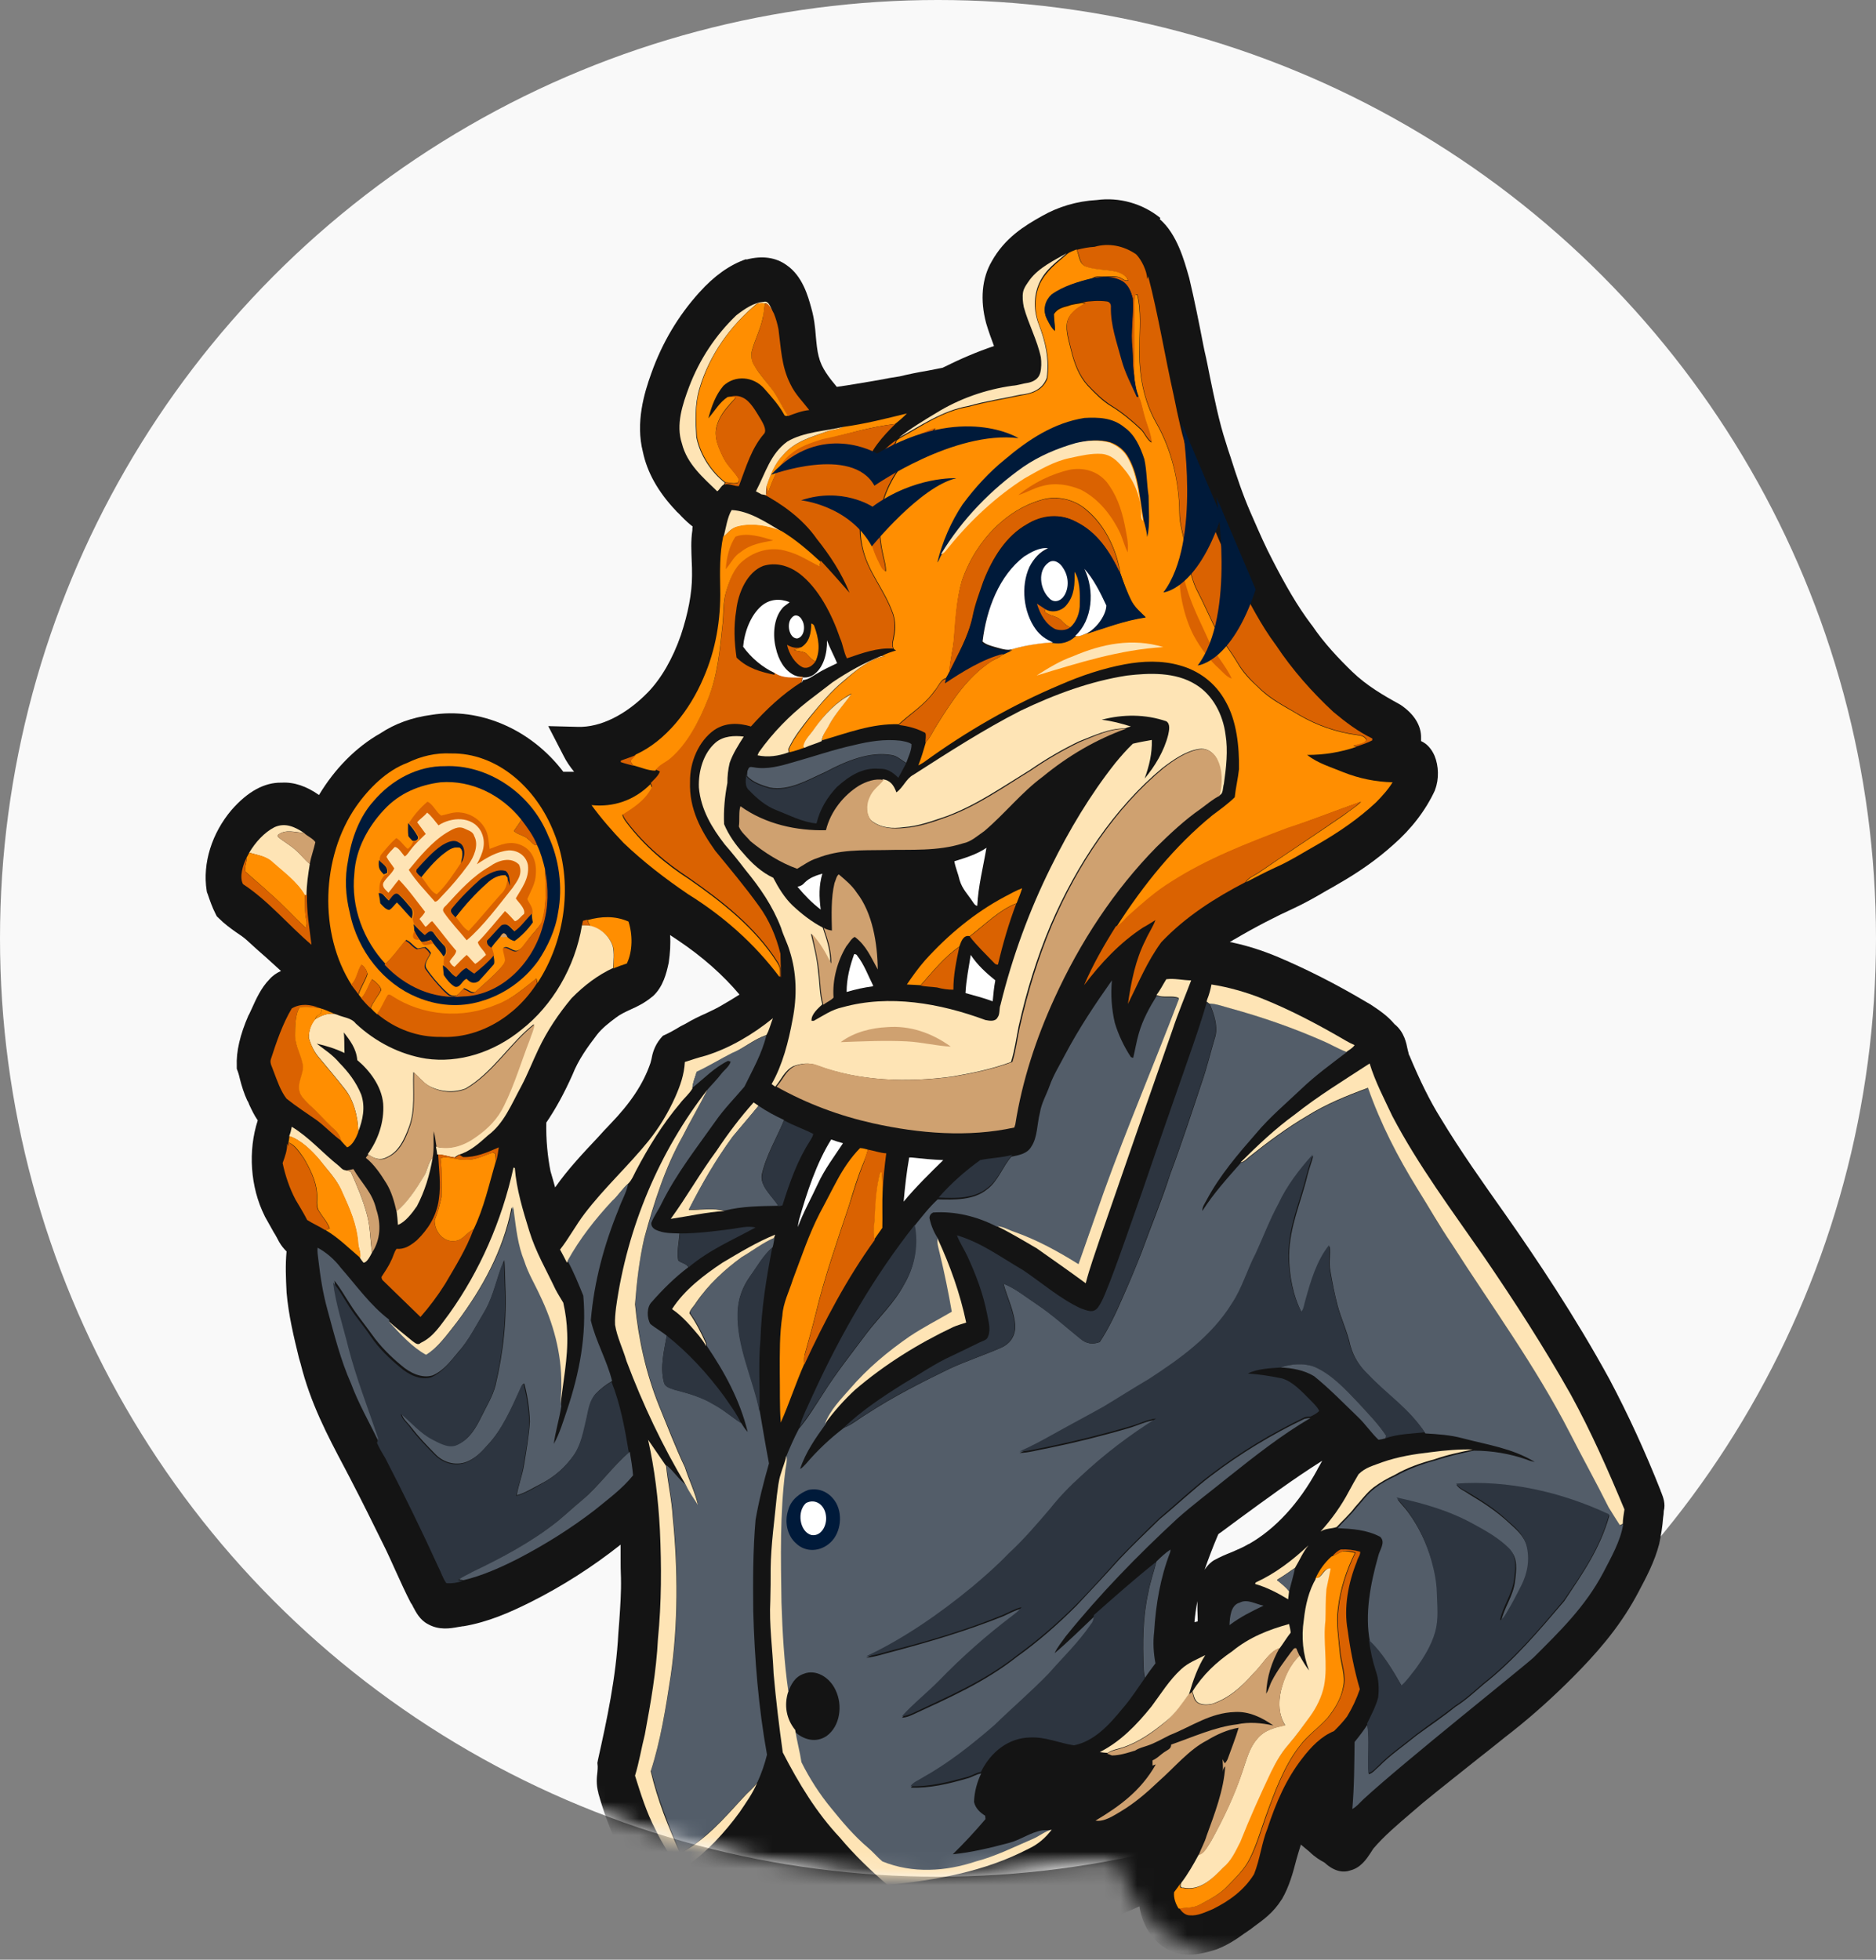 <svg width="113" height="118" viewBox="0 0 113 118" fill="none" xmlns="http://www.w3.org/2000/svg">
<rect x="0" y="0" width="113" height="118" fill="#808080" stroke="none"/>
<circle cx="56.5" cy="56.5" r="56.5" fill="#F9F9F9"/>
<mask id="mask0_555_3735" style="mask-type:alpha" maskUnits="userSpaceOnUse" x="0" y="0" width="113" height="118">
<path d="M113 56.5C113 76.099 105.5 99.5 79.5 116C72.503 120.679 68 115 67.5 112.5C67.5 111.447 59.056 113 56.5 113C25.296 113 0 87.704 0 56.5C0 25.296 25.296 0 56.5 0C87.704 0 113 25.296 113 56.5Z" fill="white"/>
</mask>
<g mask="url(#mask0_555_3735)">
<path d="M100.079 89.896C100.059 89.851 100.059 89.828 100.039 89.806L100.02 89.738C99.092 87.393 98.066 85.161 96.942 83.042C94.871 79.254 92.523 75.759 90.688 73.144C89.366 71.273 87.985 69.334 86.762 67.304C86.131 66.29 85.539 65.095 84.888 63.539L84.868 63.517C84.849 63.449 84.829 63.336 84.79 63.201C84.711 62.818 84.592 62.141 84 61.668C83.547 61.127 83.014 60.789 82.54 60.473L82.343 60.36C80.449 59.233 78.694 58.354 76.997 57.632C76.03 57.226 75.162 56.956 74.334 56.775C74.255 56.753 74.176 56.73 74.077 56.73C74.077 56.73 74.097 56.73 74.097 56.708C74.196 56.663 74.275 56.595 74.373 56.55C75.596 55.828 76.819 55.197 78.003 54.656C78.674 54.34 79.305 53.98 79.917 53.619C80.134 53.506 80.351 53.371 80.588 53.236C81.929 52.469 82.994 51.702 83.921 50.868C85.007 49.921 85.874 48.794 86.427 47.599L86.447 47.531C86.683 46.923 86.664 46.111 86.407 45.502C86.23 45.096 85.954 44.781 85.598 44.623V44.443C85.618 43.676 85.164 42.977 84.356 42.436L84.277 42.391C83.33 41.872 82.323 41.286 81.456 40.452C80.666 39.685 79.759 38.738 79.029 37.656L78.99 37.611C78.141 36.484 77.431 35.244 76.642 33.711C76.228 32.921 75.873 32.11 75.498 31.253L75.32 30.847C74.866 29.81 74.472 28.638 74.117 27.51C74.018 27.217 73.919 26.924 73.841 26.654C73.426 25.391 73.15 23.993 72.874 22.663C72.775 22.167 72.677 21.648 72.558 21.152L72.479 20.769C72.223 19.439 71.947 18.063 71.631 16.733L71.611 16.666C71.335 15.696 70.901 14.095 69.855 13.193L69.895 13.126C68.81 12.246 67.409 11.863 66.068 12.044C64.864 12.111 63.74 12.449 62.753 13.013C61.708 13.599 60.524 14.321 59.735 15.741C59.143 16.756 59.025 18.063 59.4 19.461C59.538 19.935 59.715 20.408 59.873 20.837C58.867 21.175 57.861 21.603 56.776 22.144C56.48 22.212 56.164 22.257 55.849 22.325C55.316 22.415 54.744 22.528 54.191 22.663C53.757 22.73 53.343 22.798 52.909 22.888C52.081 23.024 51.232 23.181 50.404 23.294C49.95 22.753 49.477 22.144 49.338 21.535L49.319 21.49C49.22 21.107 49.181 20.679 49.141 20.25C49.102 19.732 49.042 19.146 48.865 18.537C48.668 17.815 48.332 16.62 47.385 15.967C46.734 15.493 45.906 15.38 44.959 15.628L44.939 15.606C43.953 15.944 43.006 16.62 42.118 17.613C40.855 19.01 39.889 20.634 39.238 22.46C38.804 23.655 38.271 25.436 38.725 27.217C38.981 28.435 39.632 29.607 40.697 30.734L40.757 30.802C40.855 30.892 40.974 31.005 41.072 31.118C41.27 31.321 41.487 31.523 41.723 31.704C41.704 31.771 41.704 31.862 41.704 31.929C41.605 32.583 41.645 33.192 41.664 33.756C41.684 34.071 41.684 34.342 41.684 34.635V34.657C41.684 35.717 41.447 36.935 41.013 38.242C40.52 39.663 39.83 40.858 39.021 41.692C37.699 43.045 36.16 43.811 34.799 43.766L33.023 43.721L33.931 45.48C34.108 45.84 34.325 46.156 34.582 46.472C34.542 46.472 34.523 46.472 34.483 46.472H33.931C31.978 43.901 28.881 42.571 25.98 43.045C24.797 43.203 23.771 43.586 22.923 44.149C21.443 44.984 20.161 46.291 19.214 47.87C18.484 47.351 17.715 47.08 16.965 47.126C15.919 47.103 14.913 47.667 13.946 48.771C12.763 50.169 12.191 51.973 12.447 53.619L12.467 53.732L12.506 53.822C12.644 54.228 12.783 54.633 12.98 55.017L13.059 55.175L13.177 55.287C13.512 55.626 13.887 55.896 14.203 56.121C14.44 56.279 14.676 56.437 14.874 56.617C15.268 56.978 15.663 57.339 16.057 57.677C16.353 57.948 16.629 58.196 16.925 58.466C16.669 58.579 16.432 58.737 16.235 58.962C15.722 59.481 15.426 60.157 15.15 60.766C15.091 60.879 15.051 60.992 14.992 61.104L14.972 61.127C14.459 62.299 14.223 63.314 14.262 64.193V64.351L14.321 64.509C14.38 64.666 14.42 64.847 14.459 65.005C14.558 65.388 14.696 65.839 14.893 66.267L14.913 66.29C14.953 66.358 14.992 66.448 15.012 66.515C15.15 66.808 15.308 67.147 15.525 67.462C14.933 69.288 15.071 71.475 15.939 73.212L15.959 73.257C16.136 73.572 16.314 73.888 16.491 74.204C16.61 74.384 16.708 74.587 16.807 74.767C16.945 75.015 17.103 75.196 17.261 75.353C17.182 76.188 17.221 76.999 17.261 77.788V77.811C17.379 79.186 17.695 80.494 18.01 81.779L18.109 82.117C18.701 84.485 19.707 86.401 20.772 88.408C20.891 88.656 21.029 88.881 21.147 89.129C21.818 90.414 22.449 91.7 23.061 92.939C23.337 93.481 23.593 94.067 23.85 94.63C24.126 95.239 24.422 95.893 24.738 96.502L24.797 96.592C24.836 96.637 24.856 96.705 24.895 96.772C25.053 97.066 25.29 97.539 25.764 97.787C26.434 98.17 27.105 98.058 27.598 97.967C27.697 97.945 27.776 97.945 27.874 97.922H27.914C29.393 97.674 30.715 97.088 31.938 96.479C33.872 95.51 35.706 94.337 37.383 93.007C37.383 93.278 37.383 93.548 37.383 93.819C37.383 94.225 37.383 94.608 37.403 95.014C37.423 95.871 37.364 96.705 37.304 97.584C37.285 97.832 37.265 98.08 37.245 98.351C37.107 101.011 36.555 103.559 36.022 105.949L35.983 106.152L36.002 106.355C36.002 106.445 36.002 106.557 35.983 106.715C35.943 107.031 35.904 107.459 36.042 107.955V107.978C36.614 110.03 37.462 111.901 38.587 113.569L38.606 113.592C38.666 113.682 38.745 113.795 38.823 113.93C39.1 114.381 39.474 114.99 40.106 115.283L40.165 115.305L40.244 115.328C40.836 115.486 41.329 115.441 41.743 115.17C43.085 114.381 48.589 113.299 49.772 113.547C50.621 114.471 51.607 115.283 52.81 116.049L52.929 116.117L53.067 116.162C53.264 116.207 53.481 116.23 53.678 116.23H53.738C56.539 115.937 59.498 115.463 62.398 114.065C62.517 114.404 62.675 114.742 62.852 115.08L63.01 115.396L63.306 115.531C64.134 115.937 65.101 115.824 65.732 115.734H65.772C66.719 115.553 67.685 115.238 68.632 114.787C68.79 115.801 69.283 116.658 70.013 117.177C70.566 117.583 71.098 117.695 71.631 117.695C72.223 117.695 72.775 117.537 73.268 117.38L73.328 117.357C73.959 117.109 74.472 116.771 74.965 116.41C75.083 116.343 75.182 116.252 75.3 116.185L75.537 116.004C76.09 115.599 76.701 115.17 77.194 114.381L77.214 114.358C77.648 113.614 77.885 112.758 78.082 111.991C78.161 111.698 78.26 111.382 78.358 111.067C78.536 111.225 78.713 111.36 78.871 111.495C79.187 111.811 79.522 112.014 79.779 112.149C80.41 112.735 80.962 112.758 81.337 112.622C81.968 112.465 82.323 111.923 82.56 111.563C82.619 111.473 82.679 111.382 82.718 111.315C83.369 110.548 84.198 109.849 84.987 109.173C85.224 108.97 85.46 108.767 85.697 108.564C86.822 107.64 88.005 106.715 89.13 105.813C89.8 105.295 90.451 104.754 91.122 104.235C92.404 103.221 93.647 102.093 94.831 100.898C96.054 99.658 97.455 98.125 98.54 96.141L98.698 95.848C99.151 94.991 99.664 94.044 99.941 92.962C100.059 92.421 100.138 91.902 100.177 91.384C100.197 91.249 100.217 91.113 100.217 90.978C100.335 90.55 100.177 90.144 100.079 89.896ZM72.144 97.629C72.085 97.652 72.006 97.652 71.947 97.674C71.986 97.246 72.045 96.817 72.124 96.412C72.124 96.772 72.124 97.111 72.144 97.471C72.144 97.516 72.144 97.584 72.144 97.629ZM73.328 92.511L73.387 92.376C73.446 92.331 73.505 92.286 73.545 92.263C73.9 91.993 74.255 91.745 74.61 91.474C76.306 90.234 77.924 89.039 79.641 87.957C79.542 88.137 79.463 88.295 79.364 88.453L79.345 88.498C78.24 90.527 76.819 92.06 75.241 92.962L75.182 92.985C74.886 93.165 74.551 93.3 74.196 93.458C73.841 93.593 73.485 93.751 73.111 93.954L73.012 94.022C72.834 94.157 72.696 94.315 72.558 94.518C72.795 93.841 73.051 93.165 73.328 92.511ZM35.963 62.299C36.259 61.916 36.693 61.578 37.087 61.285C37.344 61.082 37.64 60.946 37.975 60.789C38.389 60.608 38.843 60.383 39.277 60.022L39.336 59.977C39.948 59.413 40.145 58.579 40.264 58.038L40.283 57.948C40.362 57.384 40.402 56.82 40.362 56.302C40.52 56.415 40.678 56.505 40.836 56.617C42.315 57.609 43.558 58.714 44.544 59.887C44.189 60.112 43.854 60.315 43.499 60.518C43.203 60.698 42.868 60.856 42.532 61.014C42.118 61.194 41.704 61.397 41.289 61.645C41.092 61.736 40.895 61.848 40.717 61.961C40.52 62.074 40.323 62.186 40.125 62.277L39.928 62.367L39.79 62.525C39.415 62.976 39.297 63.449 39.238 63.787C39.218 63.877 39.198 63.945 39.178 64.013C38.745 65.275 37.975 66.425 36.732 67.71L36.712 67.733C36.495 67.958 36.259 68.206 36.042 68.454C35.174 69.379 34.227 70.371 33.438 71.498C33.339 71.16 33.26 70.844 33.161 70.528C32.984 69.649 32.885 68.612 32.905 67.597C33.457 66.786 33.97 65.862 34.483 64.712C34.838 63.81 35.391 63.043 35.963 62.299Z" fill="#141414"/>
<path d="M68.434 15.313C68.75 15.628 69.085 16.305 69.105 16.801C69.124 16.756 69.144 16.71 69.164 16.643C69.775 18.988 70.17 21.468 70.703 23.835C70.959 25.098 71.216 26.338 71.63 27.533C72.103 28.953 72.557 30.396 73.11 31.771C73.563 32.831 74.017 33.913 74.55 34.928C75.28 36.303 75.95 37.633 76.858 38.851C77.864 40.361 79.028 41.669 80.31 42.864C81.04 43.473 81.81 44.059 82.658 44.465V44.578C82.362 44.736 82.066 44.826 81.75 44.938L81.533 44.893C81.77 44.758 82.184 44.781 82.323 44.532C82.184 44.285 81.987 44.285 81.75 44.239C80.547 44.082 79.363 43.676 78.278 43.044C77.391 42.503 76.562 42.12 75.793 41.353C75.319 40.925 74.885 40.452 74.55 39.888C74.056 39.054 73.445 38.355 73.05 37.476C72.754 36.867 72.478 36.236 72.163 35.627C71.729 34.838 71.591 33.8 71.413 32.899C71.295 32.2 71.058 31.568 71.058 30.847C71.018 28.953 70.584 27.082 69.677 25.481C68.888 24.106 68.592 22.482 68.651 20.836C68.651 19.822 68.769 18.672 68.513 17.725H68.414C68.316 18.108 68.375 18.537 68.355 18.943C68.335 20.183 68.375 21.423 68.335 22.663C68.217 22.122 68.257 21.535 68.217 20.994C68.099 20.002 68.296 18.965 68.237 17.973C68.118 17.567 67.98 17.206 67.645 16.981C67.053 16.62 66.442 16.665 65.79 16.801C65.948 16.688 66.086 16.665 66.284 16.665C66.639 16.688 66.994 16.643 67.349 16.688C67.546 16.733 67.783 16.981 67.961 16.891C67.882 16.62 67.527 16.462 67.309 16.395C66.698 16.215 66.027 16.282 65.435 16.079C65.021 15.899 65.061 15.448 64.863 15.042C65.218 14.952 65.554 14.884 65.929 14.862C66.777 14.614 67.684 14.794 68.434 15.313Z" fill="#DA6201"/>
<path d="M64.845 15.02C65.022 15.426 64.983 15.877 65.417 16.057C66.008 16.26 66.679 16.215 67.291 16.372C67.508 16.44 67.863 16.598 67.942 16.869C67.764 16.959 67.528 16.688 67.33 16.666C66.975 16.598 66.62 16.666 66.265 16.643C66.068 16.643 65.93 16.643 65.772 16.778C64.963 16.981 64.055 17.229 63.365 17.793C62.97 18.131 62.813 18.672 63.049 19.191C63.187 19.461 63.325 19.755 63.542 19.935C63.562 19.597 63.483 19.259 63.483 18.92C63.7 18.582 64.016 18.514 64.351 18.424C64.628 18.311 64.904 18.311 65.18 18.244L65.377 18.289C64.943 18.514 64.411 18.83 64.272 19.416C64.174 19.957 64.391 20.566 64.509 21.085C64.707 21.896 64.983 22.64 65.515 23.227C65.969 23.7 66.403 24.151 66.936 24.467C67.567 24.85 68.159 25.346 68.711 25.864C68.948 26.09 69.086 26.496 69.362 26.654C69.303 26.113 69.066 25.616 68.928 25.098C68.81 24.737 68.77 24.309 68.593 23.948C68.435 23.587 68.356 23.091 68.317 22.686C68.356 21.445 68.317 20.205 68.336 18.965C68.356 18.582 68.297 18.131 68.396 17.748H68.494C68.751 18.717 68.632 19.867 68.632 20.859C68.573 22.483 68.869 24.128 69.658 25.504C70.566 27.105 71.019 28.976 71.039 30.87C71.039 31.591 71.276 32.223 71.394 32.922C71.572 33.823 71.71 34.861 72.144 35.65C72.46 36.258 72.736 36.89 73.032 37.498C73.426 38.378 74.038 39.077 74.531 39.911C74.866 40.497 75.3 40.948 75.774 41.376C76.523 42.143 77.372 42.526 78.26 43.067C79.345 43.699 80.528 44.104 81.732 44.262C81.969 44.307 82.166 44.307 82.304 44.555C82.186 44.803 81.751 44.781 81.515 44.916L81.732 44.961C80.745 45.299 79.759 45.457 78.733 45.457C79.404 45.976 80.153 46.179 80.903 46.494C81.87 46.878 82.876 47.081 83.882 47.103C83.606 47.554 83.231 47.96 82.876 48.321C81.811 49.313 80.647 50.102 79.443 50.801C78.555 51.297 77.727 51.838 76.8 52.244C76.208 52.514 75.616 52.83 75.044 53.123C75.241 52.83 75.537 52.74 75.813 52.559C77.51 51.387 79.246 50.26 80.943 49.087C81.278 48.817 81.672 48.591 81.988 48.276C80.509 48.794 79.049 49.38 77.569 49.876C75.202 50.778 72.736 51.703 70.566 53.123C69.698 53.664 68.869 54.386 68.08 55.084C67.784 55.332 67.587 55.671 67.251 55.806C68.889 53.258 70.763 50.936 73.032 49.087C73.485 48.749 73.959 48.411 74.373 48.005C74.432 47.441 74.57 46.878 74.63 46.314C74.649 44.939 74.492 43.406 73.821 42.233C73.209 41.106 72.203 40.384 71.079 40.069C69.974 39.753 68.849 39.798 67.745 40.001C66.423 40.249 65.141 40.677 63.898 41.218C60.998 42.436 58.236 44.014 55.632 45.908C55.533 45.976 55.434 46.021 55.316 46.089C55.493 45.638 55.632 45.164 55.77 44.691C56.046 44.398 56.204 44.014 56.421 43.676C57.368 42.165 58.255 40.79 59.676 39.843C59.952 39.663 60.228 39.618 60.445 39.347C60.642 39.257 60.82 39.189 60.998 39.077C61.767 38.851 62.596 38.716 63.404 38.671C63.898 38.761 64.391 38.648 64.766 38.288C64.943 38.31 65.121 38.288 65.298 38.197C66.522 37.814 67.745 37.34 69.007 37.16C68.692 36.844 68.396 36.619 68.159 36.191C67.883 35.65 67.685 35.086 67.488 34.522C67.271 33.079 66.541 31.614 65.496 30.735C64.805 30.103 63.819 29.855 62.951 30.036C60.702 30.577 58.768 32.538 57.94 34.973C57.624 36.078 57.565 37.318 57.466 38.468C57.407 39.122 57.23 39.753 57.19 40.429C57.131 40.565 57.052 40.7 56.973 40.835C56.657 40.903 56.5 41.376 56.283 41.602C55.671 42.459 54.862 42.932 54.132 43.608C52.495 43.563 51.075 44.127 49.516 44.578C49.536 44.195 49.812 43.856 49.989 43.563C50.364 42.887 50.858 42.368 51.291 41.76C50.443 42.211 49.694 42.955 49.121 43.811C48.904 44.127 48.49 44.51 48.431 44.916L48.49 45.006C48.175 45.119 47.859 45.232 47.543 45.299L47.523 45.096C47.859 44.375 48.332 43.811 48.806 43.18C49.437 42.391 50.088 41.624 50.858 40.993C51.568 40.362 52.436 39.64 53.324 39.505H53.106C53.383 39.347 53.679 39.257 53.974 39.167L53.836 39.077C53.698 38.783 53.836 38.535 53.876 38.22C53.955 37.814 53.935 37.408 53.817 37.002C53.284 35.447 52.258 34.455 51.943 32.876C51.745 31.997 51.824 31.118 52.1 30.261C52.219 31.479 52.416 32.786 52.968 33.868C53.067 34.049 53.185 34.319 53.363 34.41C53.383 34.049 53.245 33.666 53.185 33.327C52.929 32.222 52.949 31.028 53.284 29.945C53.777 28.547 54.645 27.555 55.612 26.563C55.868 26.315 56.145 26.067 56.362 25.797C55.336 26.09 54.428 26.857 53.462 27.285C53.481 26.902 53.994 26.879 53.994 26.541C54.053 26.496 54.113 26.451 54.172 26.406C55.553 25.639 56.815 24.737 58.374 24.489C59.4 24.196 60.465 24.038 61.491 23.813C62.122 23.723 62.813 23.52 63.089 22.798C63.247 21.671 63.01 20.634 62.615 19.597C62.3 18.808 62.28 17.883 62.635 17.094C63.03 16.282 63.7 15.809 64.292 15.29C64.45 15.155 64.647 15.11 64.845 15.02Z" fill="#FF8E01"/>
<path d="M64.253 15.245C63.661 15.764 62.971 16.215 62.596 17.049C62.241 17.838 62.261 18.762 62.576 19.552C62.971 20.589 63.208 21.626 63.05 22.753C62.774 23.497 62.083 23.7 61.452 23.768C60.426 23.993 59.361 24.151 58.335 24.444C56.776 24.715 55.494 25.616 54.133 26.36C54.843 25.797 55.632 25.323 56.382 24.872C57.802 23.993 59.38 23.452 60.978 23.227C61.314 23.204 61.61 23.091 61.945 23.046C62.241 22.979 62.557 22.821 62.655 22.46C62.734 22.167 62.734 21.806 62.695 21.513C62.478 20.476 61.945 19.506 61.669 18.492C61.61 18.199 61.57 17.86 61.629 17.567C61.689 17.297 61.886 17.049 62.044 16.823C62.596 16.102 63.504 15.674 64.253 15.245Z" fill="#FEE4B5"/>
<path d="M65.771 16.756C66.422 16.643 67.014 16.598 67.626 16.936C67.961 17.162 68.119 17.522 68.218 17.928C68.296 18.92 68.079 19.957 68.198 20.949C68.237 21.49 68.218 22.077 68.316 22.618C68.356 23.024 68.434 23.52 68.592 23.88H68.454C68.119 23.114 67.744 22.437 67.527 21.626C67.251 20.589 66.896 19.574 66.896 18.492C66.915 18.311 66.817 18.154 66.659 18.131C66.166 18.063 65.653 18.108 65.16 18.176C64.883 18.266 64.588 18.244 64.331 18.357C63.996 18.469 63.68 18.514 63.463 18.852C63.463 19.191 63.542 19.529 63.522 19.867C63.305 19.687 63.167 19.394 63.029 19.123C62.792 18.605 62.97 18.063 63.345 17.725C64.035 17.229 64.943 16.959 65.771 16.756Z" fill="#001A3A"/>
<path d="M46.005 18.176C46.34 18.063 46.459 18.65 46.597 18.898C46.478 18.695 46.301 18.221 46.064 18.266C45.906 18.244 45.748 18.244 45.59 18.289C44.032 19.574 42.73 21.333 42.118 23.429C41.842 24.376 41.882 25.323 41.941 26.315C42.158 27.42 42.848 28.435 43.657 29.066L43.598 29.179C43.42 29.269 43.361 29.472 43.203 29.584C42.375 28.773 41.389 27.961 41.073 26.699C40.698 25.571 41.112 24.354 41.507 23.294C42.138 21.626 43.124 20.16 44.348 18.988C44.841 18.605 45.433 18.199 46.005 18.176Z" fill="#FEE4B5"/>
<path d="M66.678 18.154C66.835 18.176 66.934 18.311 66.914 18.514C66.895 19.596 67.27 20.611 67.546 21.648C67.763 22.46 68.138 23.136 68.473 23.903H68.611C68.769 24.241 68.828 24.669 68.946 25.053C69.085 25.571 69.321 26.067 69.38 26.608C69.104 26.451 68.966 26.045 68.729 25.819C68.177 25.301 67.585 24.805 66.954 24.421C66.421 24.083 65.987 23.655 65.534 23.181C65.001 22.595 64.725 21.851 64.527 21.04C64.409 20.521 64.192 19.89 64.291 19.371C64.429 18.785 64.961 18.469 65.395 18.244L65.198 18.199C65.672 18.131 66.184 18.086 66.678 18.154Z" fill="#DA6201"/>
<path d="M46.614 18.875C46.733 19.168 46.831 19.506 46.891 19.822C47.048 20.994 47.068 22.054 47.601 23.114C47.897 23.745 48.35 24.173 48.745 24.692C48.291 24.737 47.897 24.895 47.463 25.053C47.147 24.579 46.91 24.061 46.595 23.587C46.22 23.069 45.786 22.573 45.431 22.032C45.273 21.784 45.214 21.423 45.293 21.13C45.47 20.476 45.806 19.822 45.944 19.168C46.003 18.875 46.023 18.582 46.082 18.289C46.319 18.221 46.496 18.695 46.614 18.875Z" fill="#DA6201"/>
<path d="M45.608 18.289C45.766 18.244 45.924 18.244 46.081 18.267C46.022 18.56 46.022 18.853 45.943 19.146C45.805 19.822 45.47 20.453 45.292 21.107C45.213 21.4 45.273 21.761 45.43 22.009C45.766 22.573 46.219 23.046 46.594 23.565C46.91 24.038 47.147 24.557 47.462 25.03C47.324 25.076 47.245 25.03 47.206 24.918C46.89 24.354 46.437 23.858 46.022 23.384C45.371 22.663 44.286 22.573 43.576 23.227C43.102 23.79 42.866 24.444 42.669 25.188C43.063 24.737 43.339 24.219 43.832 23.903C44.01 23.881 44.168 23.881 44.326 23.926C43.852 24.467 43.398 24.873 43.181 25.617C42.964 26.293 43.3 26.992 43.576 27.556C43.832 28.074 44.267 28.39 44.523 28.886L44.464 29.044C44.227 29.156 43.931 29.044 43.694 29.044C42.886 28.412 42.195 27.398 41.978 26.293C41.919 25.301 41.86 24.354 42.156 23.407C42.747 21.333 44.049 19.552 45.608 18.289Z" fill="#FF8E01"/>
<path d="M44.704 23.925C45.197 24.128 45.533 24.782 45.829 25.255C45.947 25.458 46.184 25.864 46.046 26.09C45.257 26.991 44.941 28.119 44.507 29.269C44.211 29.291 43.915 29.088 43.639 29.178L43.698 29.066C43.955 29.066 44.231 29.178 44.468 29.066L44.527 28.908C44.251 28.412 43.816 28.096 43.58 27.578C43.284 27.014 42.968 26.315 43.185 25.639C43.402 24.895 43.876 24.489 44.329 23.948C44.172 23.903 44.014 23.88 43.836 23.925C44.132 23.835 44.408 23.79 44.704 23.925Z" fill="#DA6201"/>
<path d="M54.627 24.895C54.41 25.12 54.174 25.323 53.917 25.526C52.398 25.706 50.997 26.135 49.498 26.518C48.808 26.744 48.137 26.947 47.565 27.442C46.894 28.006 46.559 28.84 46.263 29.697C46.223 29.562 46.184 29.449 46.164 29.314C46.381 28.592 46.638 27.916 47.17 27.397C47.88 26.563 48.886 26.338 49.814 25.977C50.129 25.864 50.465 25.864 50.78 25.706C52.102 25.526 53.345 25.21 54.627 24.895Z" fill="#FF8E01"/>
<path d="M65.319 25.166C66.167 25.12 67.015 25.143 67.726 25.729C68.357 26.18 68.672 26.879 68.929 27.646C69.087 28.367 69.067 29.111 69.185 29.855C69.185 30.667 69.284 31.569 69.106 32.335C69.067 32.02 68.988 31.659 68.889 31.343C68.672 30.126 68.594 28.66 68.002 27.601C67.745 27.105 67.331 26.789 66.877 26.631C66.226 26.451 65.516 26.496 64.845 26.699C63.721 27.014 62.656 27.465 61.669 28.142C59.755 29.494 58 31.276 56.717 33.395C56.619 33.53 56.579 33.733 56.461 33.868C56.757 32.628 57.289 31.411 57.98 30.374C58.73 29.359 59.578 28.435 60.525 27.668C61.965 26.451 63.484 25.459 65.319 25.166Z" fill="#001A3A"/>
<path d="M53.933 25.526C53.223 26.225 52.335 27.172 52.118 28.232C52.296 28.187 52.375 28.119 52.493 27.961C52.947 27.42 53.401 26.901 53.953 26.518C53.953 26.856 53.44 26.879 53.42 27.262C54.387 26.811 55.295 26.067 56.321 25.774C56.103 26.067 55.807 26.293 55.571 26.541C54.604 27.533 53.736 28.502 53.243 29.923C52.907 31.005 52.888 32.2 53.144 33.305C53.203 33.665 53.361 34.049 53.322 34.387C53.124 34.319 53.026 34.049 52.927 33.846C52.375 32.786 52.178 31.478 52.059 30.238C51.783 31.073 51.684 31.974 51.901 32.854C52.217 34.432 53.223 35.424 53.776 36.98C53.894 37.363 53.914 37.791 53.835 38.197C53.795 38.513 53.677 38.761 53.795 39.054C52.848 38.986 51.941 39.324 51.014 39.64C50.816 39.257 50.777 38.806 50.599 38.423C50.106 36.98 49.297 35.401 48.133 34.522C47.482 34.049 46.733 33.846 45.983 34.071C45.016 34.432 44.464 35.672 44.346 36.754C44.188 37.701 44.227 38.648 44.365 39.595C45.036 40.249 45.806 40.452 46.654 40.632V40.452C47.206 40.812 47.739 40.7 48.35 40.745L48.291 41.06C47.147 41.782 46.161 42.706 45.233 43.743C44.484 43.518 43.695 43.495 43.004 43.969C42.097 44.623 41.544 45.863 41.564 47.08C41.505 48.704 42.215 50.011 43.083 51.229C43.971 52.311 44.878 53.393 45.707 54.543C46.318 55.377 46.752 56.369 47.009 57.429C47.029 57.903 47.029 58.376 47.029 58.849L46.969 58.759C47.009 58.398 47.029 58.196 46.831 57.903C45.51 55.806 43.438 54.205 41.525 52.875C40.124 51.95 38.842 50.891 37.776 49.493C37.658 49.335 37.559 49.2 37.5 48.997C38.191 48.546 38.842 48.14 39.276 47.351L39.197 47.148C39.374 46.945 39.65 46.742 39.749 46.449L39.492 46.336C39.67 45.976 40.104 45.84 40.4 45.592C41.426 44.713 42.156 43.338 42.669 42.007C43.241 40.655 43.379 39.031 43.537 37.543C43.616 36.867 43.556 36.191 43.754 35.559C43.951 34.86 44.227 34.139 44.76 33.71C45.51 33.079 46.516 32.831 47.423 33.124C48.133 33.282 48.725 33.71 49.376 34.026L49.435 33.755C50.027 34.387 50.599 35.041 51.172 35.694C50.678 34.477 49.988 33.44 49.199 32.448C48.35 31.23 47.108 30.351 45.884 29.697L46.161 29.742C46.161 29.584 46.161 29.404 46.18 29.246C46.22 29.381 46.239 29.517 46.279 29.63C46.575 28.773 46.91 27.939 47.581 27.375C48.153 26.879 48.824 26.676 49.514 26.451C51.014 26.135 52.414 25.706 53.933 25.526Z" fill="#DA6201"/>
<path d="M50.779 25.706C50.463 25.864 50.128 25.864 49.812 25.977C48.885 26.315 47.879 26.563 47.169 27.398C46.656 27.916 46.399 28.593 46.163 29.314C46.143 29.472 46.143 29.652 46.143 29.81L45.867 29.765C45.748 29.697 45.65 29.652 45.531 29.584C46.123 28.457 46.399 27.33 47.425 26.586C48.411 26 49.733 25.955 50.779 25.706Z" fill="#FEE4B5"/>
<path d="M66.836 26.653C67.289 26.834 67.723 27.149 67.96 27.623C68.552 28.683 68.631 30.148 68.848 31.366C68.69 31.208 68.749 31.027 68.73 30.825C68.69 29.787 68.256 28.863 67.625 28.142C67.27 27.713 66.895 27.375 66.362 27.33C65.731 27.285 65.08 27.442 64.449 27.578C63.462 27.781 62.614 28.299 61.726 28.795C60.029 29.878 58.491 31.298 57.169 32.921C57.011 33.102 56.893 33.327 56.676 33.372C57.958 31.253 59.714 29.472 61.627 28.119C62.614 27.442 63.699 26.992 64.804 26.676C65.475 26.518 66.185 26.473 66.836 26.653Z" fill="#FEE4B5"/>
<path d="M64.469 28.277C65.258 28.142 66.067 28.344 66.639 28.998C67.231 29.742 67.546 30.622 67.744 31.591C67.842 32.132 68 32.718 67.921 33.26C67.744 32.899 67.645 32.516 67.487 32.132C66.954 31.005 66.165 30.035 65.12 29.494C64.37 29.179 63.561 29.043 62.772 29.269C62.279 29.382 61.825 29.675 61.332 29.81C62.259 29.066 63.344 28.525 64.469 28.277Z" fill="#DA6201"/>
<path d="M62.932 30.058C63.8 29.878 64.787 30.103 65.477 30.757C66.523 31.636 67.253 33.079 67.47 34.545C66.839 33.192 66.049 32.042 64.787 31.411C63.84 30.892 62.755 31.005 61.847 31.569C60.605 32.267 59.776 33.598 59.224 35.018C58.987 35.717 58.711 36.416 58.573 37.16C58.296 38.4 57.705 39.37 57.172 40.474C57.211 39.82 57.389 39.189 57.448 38.513C57.527 37.363 57.606 36.123 57.922 35.018C58.75 32.561 60.684 30.599 62.932 30.058Z" fill="#DA6201"/>
<path d="M44.071 30.712C45.117 30.757 46.163 31.456 47.07 31.997C46.222 31.659 45.215 31.478 44.328 31.749C43.992 31.861 43.815 32.109 43.578 32.358C43.716 31.839 43.815 31.117 44.071 30.712Z" fill="#FEE4B5"/>
<path d="M64.805 31.411C66.068 32.02 66.857 33.192 67.488 34.545C67.686 35.108 67.883 35.672 68.159 36.213C68.376 36.619 68.692 36.867 69.007 37.183C67.745 37.363 66.522 37.837 65.299 38.22C65.871 38.062 66.6 37.16 66.64 36.484C66.285 35.717 65.871 34.883 65.318 34.274C65.95 35.582 65.811 37.363 64.766 38.333C64.371 38.693 63.898 38.806 63.405 38.716C62.99 38.558 62.655 38.31 62.359 37.927C61.629 36.912 61.452 35.356 61.984 34.184C62.241 33.666 62.615 33.237 63.109 33.057C62.615 32.989 62.063 33.305 61.649 33.575C60.169 34.725 59.4 36.732 59.143 38.693C59.321 38.851 59.597 38.941 59.834 39.009C60.209 39.099 60.603 39.257 60.978 39.144C60.8 39.257 60.603 39.325 60.426 39.415C59.203 39.73 57.999 40.474 56.914 41.173L56.973 40.903C57.052 40.768 57.131 40.655 57.19 40.497C57.723 39.392 58.295 38.423 58.591 37.183C58.749 36.439 59.005 35.762 59.242 35.041C59.794 33.62 60.623 32.313 61.866 31.591C62.773 31.028 63.858 30.915 64.805 31.411Z" fill="#001A3A"/>
<path d="M44.329 31.726C45.217 31.456 46.223 31.636 47.071 31.974C47.9 32.47 48.689 33.147 49.419 33.823L49.36 34.094C48.709 33.778 48.117 33.372 47.407 33.192C46.499 32.899 45.493 33.147 44.743 33.778C44.211 34.206 43.934 34.95 43.737 35.627C43.54 36.258 43.599 36.912 43.52 37.611C43.362 39.099 43.224 40.7 42.652 42.075C42.139 43.383 41.409 44.781 40.383 45.66C40.107 45.908 39.673 46.043 39.476 46.404C39.042 46.404 38.588 46.201 38.154 46.088C38.056 45.998 37.996 45.885 37.977 45.795C38.075 45.66 38.194 45.547 38.292 45.434C40.087 44.623 41.547 42.774 42.376 40.812C43.106 39.144 43.422 37.318 43.382 35.469C43.362 34.409 43.343 33.35 43.56 32.312C43.836 32.11 44.013 31.839 44.329 31.726Z" fill="#FF8E01"/>
<path d="M46.575 32.538C45.885 32.673 45.214 32.763 44.622 33.237C44.208 33.485 44.031 33.913 43.715 34.274C43.754 33.62 43.932 32.831 44.307 32.312C44.997 32.042 45.905 32.335 46.575 32.538Z" fill="#DA6201"/>
<path d="M63.129 33.012C62.636 33.215 62.261 33.643 62.005 34.139C61.472 35.312 61.65 36.867 62.38 37.882C62.656 38.265 63.011 38.513 63.425 38.671C62.616 38.739 61.788 38.851 61.018 39.077C60.644 39.212 60.249 39.032 59.874 38.941C59.657 38.874 59.381 38.806 59.184 38.626C59.42 36.664 60.19 34.658 61.689 33.508C62.084 33.26 62.616 32.944 63.129 33.012Z" fill="white"/>
<path d="M63.169 33.868C63.485 33.643 63.86 33.891 64.037 34.206C64.373 34.703 64.412 35.379 64.097 35.875C63.88 36.213 63.465 36.326 63.189 36.01C62.637 35.469 62.479 34.342 63.169 33.868Z" fill="white"/>
<path d="M71.116 34.003C71.254 34.544 71.373 35.086 71.55 35.627C71.886 36.664 72.359 37.566 72.813 38.58C73.188 39.414 73.819 40.046 74.194 40.858C73.918 40.79 73.681 40.497 73.464 40.294C72.833 39.73 72.32 39.031 71.886 38.242C71.294 37.07 71.018 35.672 71.018 34.342C70.998 34.251 70.998 34.048 71.116 34.003Z" fill="#DA6201"/>
<path d="M65.318 34.252C65.87 34.86 66.285 35.694 66.64 36.461C66.62 37.137 65.87 38.039 65.298 38.197C65.121 38.287 64.943 38.332 64.766 38.287C65.811 37.34 65.949 35.559 65.318 34.252Z" fill="white"/>
<path d="M64.724 34.432C65.04 34.883 65.06 35.74 65.04 36.326C65.06 36.867 64.843 37.453 64.468 37.769C64.271 37.701 64.132 37.566 63.975 37.408C63.738 37.115 63.403 37.137 63.067 36.934C62.949 36.889 62.909 36.822 62.969 36.687C63.383 36.934 63.975 36.799 64.271 36.393C64.724 35.83 64.744 35.153 64.724 34.432Z" fill="#FF8E01"/>
<path d="M47.563 36.258C47.425 36.394 47.247 36.461 47.109 36.642C46.596 37.25 46.537 38.265 46.734 39.032C46.892 39.73 47.247 40.362 47.839 40.655C48.234 40.813 48.628 40.88 49.003 40.632C49.615 40.204 49.832 39.325 49.812 38.558C49.99 39.032 50.226 39.46 50.424 39.933C50.009 40.136 49.595 40.317 49.2 40.565C48.924 40.722 48.688 40.925 48.372 40.948L48.293 41.128L48.352 40.813C47.741 40.768 47.208 40.88 46.656 40.52C45.926 40.181 45.255 39.618 44.762 38.941C44.841 38.039 45.215 37.047 45.867 36.484C46.379 36.055 46.991 36.033 47.563 36.258Z" fill="white"/>
<path d="M62.457 36.348C62.635 36.461 62.792 36.574 62.97 36.686C62.911 36.822 62.95 36.889 63.069 36.934C63.404 37.137 63.739 37.115 63.976 37.408C64.134 37.566 64.252 37.701 64.469 37.769C64.233 37.971 63.838 37.971 63.562 37.881C62.99 37.588 62.654 37.002 62.457 36.348Z" fill="#DA6201"/>
<path d="M47.702 37.183C47.919 36.935 48.195 37.093 48.314 37.34C48.531 37.701 48.452 38.355 48.018 38.445C47.525 38.445 47.347 37.521 47.702 37.183Z" fill="white"/>
<path d="M48.866 37.543C48.965 37.566 49.043 37.633 49.063 37.746C49.3 38.4 49.438 39.144 49.122 39.82C48.866 39.73 48.728 39.505 48.531 39.324C48.313 39.212 48.057 39.212 47.82 39.144C47.978 39.076 48.116 39.031 48.274 38.964C48.748 38.67 48.866 38.129 48.866 37.543Z" fill="#FF8E01"/>
<path d="M70.072 38.964C67.448 39.121 64.963 39.911 62.438 40.677C63.148 40.226 63.838 39.798 64.608 39.527C66.383 38.761 68.218 38.4 70.072 38.964Z" fill="#FEE4B5"/>
<path d="M47.406 38.828C47.702 38.986 47.939 39.054 48.274 38.964C48.117 39.031 47.978 39.076 47.821 39.144C48.038 39.212 48.314 39.212 48.531 39.324C48.728 39.505 48.866 39.73 49.123 39.82C48.945 40.091 48.649 40.294 48.353 40.181C47.88 39.956 47.525 39.37 47.406 38.828Z" fill="#DA6201"/>
<path d="M60.426 39.37C60.209 39.618 59.933 39.663 59.657 39.866C58.236 40.813 57.349 42.188 56.401 43.699C56.184 44.059 56.027 44.42 55.751 44.713C55.731 44.533 55.81 44.262 55.731 44.127C55.218 43.856 54.705 43.721 54.133 43.653C54.863 42.977 55.672 42.481 56.283 41.647C56.5 41.399 56.658 40.948 56.974 40.88L56.914 41.151C57.999 40.429 59.203 39.685 60.426 39.37Z" fill="#DA6201"/>
<path d="M53.066 39.505H53.283C52.396 39.663 51.528 40.384 50.817 40.993C50.048 41.624 49.417 42.391 48.766 43.18C48.292 43.789 47.819 44.375 47.483 45.096L47.503 45.299C46.892 45.525 46.26 45.615 45.629 45.48L45.708 45.299C46.556 44.104 47.562 43.09 48.647 42.233C49.141 41.85 49.653 41.466 50.147 41.083C51.074 40.452 52.06 39.911 53.066 39.505Z" fill="#FEE4B5"/>
<path d="M67.882 40.677C69.223 40.519 70.801 40.452 72.024 41.218C73.031 41.827 73.662 42.999 73.82 44.239C73.977 45.186 73.859 46.224 73.721 47.193C73.642 47.441 73.701 47.824 73.425 47.892C73.603 47.17 73.622 46.336 73.267 45.66C73.05 45.254 72.636 45.029 72.222 45.096C71.433 45.209 70.663 45.75 70.012 46.246C67.132 48.636 64.843 52.063 63.285 55.693C62.456 57.654 61.825 59.706 61.352 61.825C61.213 62.524 61.115 63.268 60.898 63.945C59.754 64.373 58.53 64.621 57.347 64.824C54.664 65.185 51.783 65.117 49.179 64.148C48.745 63.967 48.232 64.035 47.798 64.193C47.246 64.463 47.069 65.004 46.694 65.433L46.477 65.275C47.128 64.148 47.502 62.705 47.739 61.397C48.015 60.022 47.996 58.579 47.562 57.249C47.424 56.775 47.187 56.347 47.049 55.873C46.536 54.543 45.786 53.461 44.918 52.401C44.504 51.86 44.09 51.342 43.656 50.846C42.886 49.853 42.215 48.749 42.097 47.418C42.058 46.426 42.373 45.344 43.103 44.713C43.577 44.307 44.247 44.285 44.8 44.352C44.484 44.848 44.149 45.367 43.952 45.93C43.853 46.336 43.813 46.742 43.813 47.148C43.656 47.959 43.577 48.794 43.616 49.628C43.892 50.282 44.307 50.868 44.76 51.364C45.273 51.973 45.885 52.536 46.575 52.852C46.891 53.461 47.266 54.07 47.739 54.52C48.292 55.039 48.903 55.513 49.554 55.851C49.791 56.55 50.028 57.226 50.008 57.993C49.673 57.361 49.337 56.73 48.844 56.212C49.022 56.978 49.219 57.722 49.278 58.511C49.377 59.165 49.357 59.864 49.535 60.473C49.298 60.698 48.844 61.081 48.883 61.465H49.022C49.594 61.149 50.107 60.788 50.738 60.653C53.559 59.864 56.617 60.405 59.359 61.42C59.596 61.465 59.951 61.532 60.089 61.262C60.247 61.059 60.168 60.743 60.267 60.495C60.977 57.609 62.003 54.814 63.305 52.198C64.409 49.966 65.672 47.847 67.191 45.93C67.526 45.525 67.862 45.141 68.237 44.781C68.611 44.69 68.986 44.623 69.381 44.555C69.4 45.389 69.223 46.111 68.947 46.877C69.558 46.156 70.13 45.209 70.367 44.239C70.426 43.969 70.505 43.586 70.249 43.428C68.986 42.999 67.645 42.999 66.362 43.338C66.954 43.405 67.546 43.563 68.118 43.743C68 43.766 67.882 43.811 67.763 43.856C66.777 43.856 65.909 44.285 64.981 44.645C63.956 45.141 62.989 45.705 62.042 46.359C60.385 47.373 58.846 48.456 57.051 49.132C56.183 49.425 55.354 49.741 54.447 49.808C53.776 49.898 53.125 49.876 52.533 49.448C52.139 49.132 52.139 48.433 52.336 47.982C52.533 47.486 52.888 47.306 53.184 46.922C53.618 46.99 53.835 47.261 53.993 47.712C54.407 47.418 54.585 46.877 55.019 46.652C57.13 45.299 59.26 43.924 61.47 42.797C63.541 41.804 65.692 41.015 67.882 40.677Z" fill="#FEE4B5"/>
<path d="M51.271 41.805C50.837 42.413 50.344 42.932 49.969 43.608C49.811 43.924 49.515 44.262 49.495 44.623C49.16 44.781 48.785 44.871 48.45 45.029L48.391 44.939C48.45 44.533 48.864 44.172 49.081 43.834C49.673 43 50.423 42.233 51.271 41.805Z" fill="#FEE4B5"/>
<path d="M67.822 43.879C66.007 44.533 64.35 45.502 62.812 46.765C61.529 47.712 60.523 48.997 59.3 50.034C58.905 50.305 58.491 50.688 58.018 50.778C56.459 51.274 54.901 51.139 53.283 51.184C51.862 51.206 50.56 51.139 49.199 51.68C48.765 51.815 48.41 52.086 48.016 52.311C47.009 51.95 46.043 51.342 45.194 50.643C44.977 50.372 44.622 50.102 44.504 49.764C44.563 49.403 44.484 48.839 44.602 48.546C46.102 49.628 47.996 50.034 49.752 49.989C50.028 48.839 50.837 47.87 51.744 47.306C52.178 47.058 52.73 46.855 53.224 46.968C52.928 47.351 52.573 47.531 52.375 48.027C52.158 48.478 52.178 49.177 52.573 49.493C53.164 49.899 53.816 49.921 54.486 49.854C55.394 49.786 56.222 49.493 57.09 49.177C58.905 48.501 60.424 47.419 62.081 46.404C63.029 45.75 63.995 45.187 65.021 44.691C65.968 44.307 66.836 43.879 67.822 43.879Z" fill="#CFA170"/>
<path d="M54.252 44.6C54.469 44.645 54.706 44.668 54.903 44.803C54.923 45.164 54.706 45.592 54.588 45.931C54.272 45.773 54.055 45.502 53.68 45.457C52.358 45.232 50.918 45.84 49.735 46.472C48.669 46.945 47.525 47.644 46.361 47.419C45.907 47.283 45.335 47.103 45 46.72L45.02 46.427C45.118 46.178 45.138 46.156 45.395 46.201C46.184 46.359 47.052 46.111 47.821 45.885C49.025 45.547 50.188 45.141 51.412 44.871C52.339 44.645 53.266 44.488 54.252 44.6Z" fill="#535D69"/>
<path d="M72.262 45.119C72.676 45.051 73.091 45.277 73.308 45.683C73.663 46.359 73.643 47.193 73.465 47.915C73.051 48.118 72.696 48.433 72.321 48.704C71.374 49.358 70.486 50.192 69.658 51.004C67.133 53.574 65.061 56.708 63.503 60.135C62.418 62.502 61.569 65.073 61.155 67.71L61.096 67.891C58.334 68.499 55.355 68.251 52.613 67.643C50.581 67.192 48.628 66.47 46.773 65.433C47.168 65.005 47.326 64.464 47.878 64.193C48.312 64.035 48.825 63.968 49.259 64.148C51.843 65.118 54.724 65.185 57.426 64.825C58.61 64.622 59.833 64.374 60.978 63.945C61.195 63.269 61.273 62.525 61.431 61.826C61.905 59.729 62.536 57.655 63.365 55.693C64.923 52.041 67.212 48.636 70.092 46.246C70.704 45.773 71.473 45.232 72.262 45.119Z" fill="#CFA170"/>
<path d="M27.166 45.367C29.888 45.322 32.295 47.374 33.38 50.169C34.564 53.1 34.051 56.64 32.374 59.188L32.315 58.917C31.546 59.526 30.816 60.157 29.908 60.541C27.896 61.397 25.469 61.24 23.615 59.999C23.516 59.932 23.457 59.909 23.378 59.955C23.141 60.315 23.003 60.744 22.727 61.082C22.589 60.969 22.451 60.834 22.332 60.699C22.49 60.293 22.767 59.999 22.964 59.616C22.944 59.368 22.589 59.098 22.411 58.962C22.194 59.346 22.076 59.774 21.78 60.112L21.603 59.887C21.741 59.436 21.997 59.098 22.135 58.669C22.116 58.466 21.938 58.173 21.78 58.106C21.524 58.489 21.504 58.962 21.188 59.323C19.176 56.189 19.354 51.59 21.445 48.569C22.234 47.441 23.319 46.382 24.542 45.931C25.371 45.525 26.258 45.322 27.166 45.367Z" fill="#FF8E01"/>
<path d="M38.31 45.457C38.211 45.57 38.093 45.682 37.994 45.818C38.014 45.931 38.073 46.021 38.172 46.111C37.916 46.043 37.639 45.976 37.383 45.885L37.403 45.795C37.699 45.682 38.014 45.592 38.31 45.457Z" fill="#DA6201"/>
<path d="M53.678 45.48C54.052 45.525 54.25 45.795 54.585 45.953C54.427 46.246 54.269 46.539 54.112 46.832C53.757 46.494 53.461 46.269 52.948 46.291C51.961 46.201 51.152 46.719 50.403 47.396C49.831 48.005 49.397 48.704 49.18 49.583C48.351 49.515 47.503 49.064 46.733 48.771C46.122 48.523 45.609 48.095 45.135 47.599C44.82 47.351 44.918 46.832 44.997 46.471L44.977 46.765C45.313 47.148 45.885 47.328 46.339 47.464C47.503 47.689 48.647 46.99 49.712 46.517C50.916 45.863 52.336 45.254 53.678 45.48Z" fill="#2D3540"/>
<path d="M26.808 46.133C29.314 46.021 31.957 47.689 33.023 50.327C33.674 51.702 33.911 53.416 33.615 54.949C33.457 56.009 32.983 57.001 32.431 57.835C31.563 59.052 30.3 59.909 28.959 60.292C27.677 60.676 26.355 60.563 25.112 60.044C23.139 59.233 21.541 57.294 21.068 54.949C20.811 53.934 20.752 52.852 20.969 51.792C21.166 50.485 21.66 49.177 22.488 48.253C23.613 46.922 25.191 46.111 26.808 46.133Z" fill="#001A3A"/>
<path d="M26.552 47.103C28.367 46.968 30.183 47.824 31.406 49.357C31.267 49.605 31.11 49.808 30.952 50.034C31.208 50.282 31.583 50.282 31.84 50.552C31.997 50.665 32.155 50.936 32.352 50.891C32.57 51.342 32.708 51.837 32.826 52.334C32.885 53.393 32.944 54.453 32.668 55.49C32.431 55.896 32.076 56.212 31.82 56.572C31.642 56.798 31.465 57.113 31.208 57.226C30.932 57.361 30.597 56.888 30.34 57.068C30.34 57.294 30.439 57.542 30.478 57.767C30.439 57.993 30.281 58.151 30.143 58.308C29.689 58.804 29.176 59.233 28.683 59.684C28.506 59.886 28.17 59.548 27.953 59.503C27.736 59.684 27.618 59.999 27.322 59.954C27.066 59.954 26.927 59.729 26.73 59.571C26.355 59.188 25.98 58.759 25.684 58.308C25.507 58.015 25.862 57.632 25.961 57.384C25.862 57.226 25.763 57.113 25.625 57.023C25.468 57.046 25.329 57.091 25.172 57.113C24.915 57.001 24.738 56.685 24.461 56.595C24.047 57.091 23.692 57.609 23.218 58.038C21.916 56.64 21.127 54.656 21.344 52.604C21.423 51.116 22.193 49.763 23.12 48.771C24.047 47.757 25.27 47.261 26.552 47.103Z" fill="#FF8E01"/>
<path d="M39.18 47.216L39.259 47.419C38.825 48.23 38.174 48.614 37.483 49.065C37.542 49.267 37.641 49.403 37.76 49.561C38.825 50.959 40.107 52.041 41.508 52.943C43.421 54.273 45.493 55.874 46.815 57.97C47.012 58.264 46.992 58.466 46.953 58.827C45.414 56.775 43.52 55.13 41.449 53.844C40.087 52.92 38.766 51.905 37.562 50.756C36.872 50.034 36.221 49.29 35.629 48.478C36.931 48.614 38.194 48.208 39.18 47.216Z" fill="#FF8E01"/>
<path d="M25.745 48.275C26.06 48.388 26.277 48.907 26.573 49.11C26.988 49.019 27.362 48.862 27.777 48.929C28.388 48.997 29.02 49.403 29.296 50.056C29.434 50.395 29.434 50.755 29.493 51.116C30.164 50.868 30.736 50.575 31.446 50.913C32.077 51.206 32.334 51.905 32.275 52.627C32.255 53.213 31.979 53.619 31.762 54.137C31.9 54.453 32.117 54.633 32.077 55.017C31.722 55.355 31.426 55.806 31.032 56.076C30.756 55.851 30.637 55.535 30.243 55.716C29.947 56.009 29.671 56.347 29.375 56.64C29.355 56.865 29.493 56.933 29.631 57.068C29.671 57.226 29.73 57.384 29.769 57.542C29.414 57.948 29.02 58.286 28.625 58.669C28.447 58.579 28.309 58.444 28.151 58.331C27.895 58.466 27.757 58.692 27.54 58.872C27.244 58.714 27.066 58.309 26.731 58.173C26.711 57.993 26.731 57.79 26.751 57.609C26.928 57.474 26.928 57.249 26.849 57.023C26.613 56.73 26.376 56.482 26.139 56.167C25.942 55.964 25.784 56.189 25.626 56.324C25.39 56.121 25.172 55.873 24.956 55.671C24.916 55.558 24.877 55.445 24.857 55.332C24.916 55.152 24.975 54.836 24.817 54.701C24.581 54.431 24.344 54.115 24.087 53.889C23.811 53.687 23.654 54.092 23.476 54.25C23.377 54.16 23.298 54.07 23.2 53.957C23.121 53.844 23.002 53.799 22.864 53.799C22.825 53.303 22.864 53.055 23.16 52.694L23.358 52.604C23.417 52.176 23.101 52.063 22.864 51.838C22.864 51.702 22.884 51.59 22.943 51.477C23.239 51.116 23.535 50.755 23.87 50.462C24.127 50.598 24.324 50.936 24.561 51.116C24.738 50.981 24.817 50.868 24.896 50.643C25.054 50.688 25.291 50.643 25.232 50.395C25.074 50.102 24.857 49.809 24.64 49.583V49.538C24.936 49.087 25.311 48.636 25.745 48.275Z" fill="#DA6201"/>
<path d="M81.947 48.275C81.651 48.591 81.257 48.816 80.902 49.087C79.205 50.26 77.489 51.387 75.772 52.559C75.496 52.739 75.2 52.83 75.003 53.123C73.188 54.07 71.432 55.175 69.953 56.73C69.104 57.88 68.572 59.188 67.94 60.45C68.138 59.098 68.394 57.79 69.006 56.595C69.183 56.189 69.44 55.828 69.598 55.4C69.341 55.558 69.104 55.716 68.848 55.851C67.467 56.753 66.323 57.97 65.297 59.323C65.829 58.083 66.5 56.911 67.21 55.783C67.546 55.648 67.743 55.31 68.039 55.062C68.828 54.363 69.637 53.641 70.525 53.1C72.695 51.702 75.161 50.755 77.528 49.854C79.008 49.38 80.468 48.794 81.947 48.275Z" fill="#DA6201"/>
<path d="M25.723 48.929C25.979 49.11 26.196 49.448 26.413 49.696C27.163 49.2 28.426 49.11 28.958 50.034C29.333 50.755 29.077 51.387 28.722 52.041C29.333 51.635 29.925 51.274 30.635 51.206C31.128 51.184 31.681 51.477 31.799 52.086C31.898 52.897 31.405 53.506 31.069 54.092C31.207 54.318 31.681 54.724 31.562 55.039C31.385 55.152 31.207 55.445 31.01 55.468C30.813 55.265 30.635 55.039 30.418 54.859C29.866 55.49 29.353 56.144 28.781 56.73C28.84 57.001 29.156 57.226 29.274 57.497C29.057 57.677 28.86 57.903 28.623 58.038C28.445 57.88 28.288 57.655 28.11 57.497C27.854 57.722 27.617 57.97 27.38 58.218C27.262 58.173 27.163 58.06 27.084 57.903C27.183 57.677 27.459 57.497 27.479 57.249C26.985 56.685 26.532 56.054 26.039 55.468C25.881 55.513 25.782 55.738 25.624 55.806C25.506 55.648 25.387 55.49 25.269 55.332C25.387 55.197 25.506 55.084 25.605 54.904C25.092 54.25 24.598 53.551 24.026 52.965C23.809 53.213 23.612 53.506 23.395 53.754C23.257 53.596 22.981 53.416 23.099 53.145C23.277 52.83 23.612 52.604 23.75 52.289C23.592 52.041 23.415 51.86 23.277 51.59C23.395 51.364 23.612 51.184 23.77 51.004C23.987 50.981 24.224 51.409 24.381 51.567C24.539 51.477 24.658 51.252 24.776 51.116C25.032 50.778 25.348 50.507 25.644 50.214C25.486 49.989 25.309 49.763 25.131 49.515C25.23 49.358 25.585 49.132 25.723 48.929Z" fill="#FEE4B5"/>
<path d="M31.407 49.358C31.762 49.831 32.137 50.327 32.354 50.891C32.157 50.936 31.999 50.665 31.841 50.553C31.584 50.282 31.19 50.282 30.953 50.034C31.111 49.809 31.269 49.606 31.407 49.358Z" fill="#DA6201"/>
<path d="M24.579 49.56C24.796 49.786 25.013 50.079 25.171 50.372C25.23 50.598 24.993 50.665 24.836 50.62C24.757 50.53 24.658 50.44 24.599 50.35C24.559 50.079 24.579 49.809 24.579 49.56Z" fill="#001A3A"/>
<path d="M18.306 50.147C17.774 50.124 17.201 49.899 16.728 50.282L16.748 50.395C17.103 50.688 17.497 50.891 17.833 51.206C18.129 51.454 18.366 51.792 18.661 52.018C18.563 52.627 18.464 53.281 18.464 53.912H18.346C17.912 53.123 17.103 52.559 16.452 51.973C16.018 51.544 15.525 51.499 15.012 51.342C15.386 50.71 15.919 50.124 16.531 49.809C17.182 49.515 17.754 49.786 18.306 50.147Z" fill="#FEE4B5"/>
<path d="M27.995 49.899C28.212 50.011 28.488 50.056 28.567 50.349C28.863 50.891 28.527 51.635 28.212 52.063C27.718 52.739 27.186 53.371 26.614 53.957C26.495 54.07 26.357 54.295 26.199 54.295C25.667 53.686 25.075 53.078 24.621 52.379C25.292 51.567 26.022 50.688 26.89 50.147C27.245 49.944 27.6 49.696 27.995 49.899Z" fill="#DA6201"/>
<path d="M18.305 50.147C18.502 50.349 18.857 50.485 18.995 50.71C18.897 51.161 18.739 51.567 18.66 52.018C18.344 51.792 18.127 51.454 17.831 51.206C17.496 50.891 17.101 50.688 16.746 50.395L16.727 50.282C17.2 49.898 17.772 50.147 18.305 50.147Z" fill="#CFA170"/>
<path d="M27.639 50.733C28.073 50.913 28.033 51.657 27.757 51.973C27.816 51.68 27.974 51.274 27.698 51.048C27.264 50.958 26.968 51.229 26.652 51.499C26.199 51.905 25.784 52.356 25.41 52.83C25.271 52.739 25.173 52.649 25.074 52.492L25.094 52.356C25.567 51.838 26.061 51.274 26.633 50.891C26.909 50.733 27.323 50.507 27.639 50.733Z" fill="#001A3A"/>
<path d="M27.695 51.048C27.951 51.274 27.813 51.68 27.754 51.973C27.32 52.627 26.866 53.326 26.314 53.844C25.959 53.731 25.663 53.123 25.387 52.807C25.762 52.334 26.176 51.86 26.63 51.477C26.965 51.229 27.261 50.958 27.695 51.048Z" fill="#FF8E01"/>
<path d="M59.418 51.049C59.22 52.221 58.925 53.348 58.865 54.543C58.727 54.521 58.668 54.408 58.589 54.295C58.293 53.844 57.958 53.529 57.8 52.988C57.721 52.627 57.544 52.221 57.484 51.86C58.135 51.657 58.826 51.454 59.418 51.049Z" fill="white"/>
<path d="M15.012 51.342C15.544 51.5 16.038 51.522 16.472 51.95C17.103 52.514 17.912 53.1 18.366 53.889C18.385 54.386 18.346 54.882 18.445 55.355C18.504 55.535 18.484 55.716 18.425 55.874C17.675 55.197 16.985 54.408 16.215 53.754C15.742 53.303 15.248 52.92 14.775 52.469C14.716 52.199 14.874 51.906 14.854 51.635C14.913 51.545 14.953 51.455 15.012 51.342Z" fill="#FF8E01"/>
<path d="M14.855 51.635C14.874 51.928 14.697 52.221 14.776 52.469C15.229 52.92 15.742 53.303 16.216 53.754C16.985 54.408 17.676 55.197 18.425 55.873C18.485 55.716 18.485 55.535 18.445 55.355C18.327 54.881 18.386 54.385 18.366 53.889H18.485C18.465 54.904 18.642 55.873 18.761 56.888C17.36 55.693 16.157 54.228 14.638 53.236C14.401 52.807 14.638 52.063 14.855 51.635Z" fill="#DA6201"/>
<path d="M22.825 51.792C23.042 52.041 23.378 52.153 23.319 52.559L23.121 52.649C22.825 52.356 22.786 52.243 22.825 51.792Z" fill="#001A3A"/>
<path d="M31.267 52.063C31.504 52.627 31.169 53.033 30.873 53.461C30.044 54.498 29.097 55.783 28.111 56.617C27.657 56.054 27.144 55.535 26.73 54.926C26.611 54.746 26.769 54.611 26.868 54.521C27.696 53.619 28.466 52.762 29.492 52.176C30.024 51.793 30.774 51.567 31.267 52.063Z" fill="#DA6201"/>
<path d="M30.457 52.446C30.714 52.627 30.694 53.032 30.714 53.348C30.654 53.19 30.615 53.032 30.556 52.875L30.418 52.717C30.003 52.694 29.628 52.897 29.313 53.213C28.622 53.822 28.011 54.52 27.439 55.242C27.32 55.084 27.024 54.904 27.241 54.678C27.754 54.047 28.346 53.461 28.958 52.92C29.392 52.627 29.964 52.288 30.457 52.446Z" fill="#001A3A"/>
<path d="M32.827 52.356C33.044 53.484 33.044 54.634 32.709 55.716C32.077 58.106 30.085 59.955 27.875 60C26.139 60.18 24.423 59.436 23.16 58.083C23.634 57.655 23.989 57.136 24.403 56.64C24.66 56.73 24.857 57.069 25.113 57.159C25.271 57.136 25.409 57.091 25.567 57.069C25.705 57.159 25.804 57.294 25.902 57.429C25.804 57.677 25.449 58.083 25.626 58.354C25.942 58.805 26.317 59.233 26.672 59.616C26.849 59.774 27.007 60 27.264 60C27.559 60.045 27.678 59.729 27.895 59.549C28.112 59.594 28.447 59.932 28.625 59.729C29.118 59.278 29.631 58.85 30.085 58.354C30.223 58.196 30.381 58.038 30.42 57.813C30.4 57.587 30.302 57.339 30.282 57.114C30.538 56.933 30.874 57.407 31.15 57.272C31.406 57.159 31.584 56.821 31.762 56.618C32.038 56.257 32.393 55.941 32.61 55.535C32.945 54.453 32.886 53.416 32.827 52.356Z" fill="#DA6201"/>
<path d="M30.44 52.694L30.578 52.852C30.538 53.281 30.46 53.574 30.164 53.844C29.513 54.566 28.901 55.332 28.23 56.054C27.915 55.896 27.698 55.49 27.461 55.219C28.033 54.475 28.645 53.799 29.335 53.19C29.651 52.897 30.006 52.694 30.44 52.694Z" fill="#FF8E01"/>
<path d="M49.535 52.604C49.318 53.325 49.337 54.024 49.436 54.768C48.903 54.363 48.469 53.912 48.035 53.393C48.232 53.348 48.331 53.303 48.469 53.145C48.785 52.83 49.16 52.717 49.535 52.604Z" fill="white"/>
<path d="M50.524 52.649C50.919 52.988 51.313 53.303 51.609 53.754C52.556 54.972 52.852 56.798 52.872 58.376C52.457 57.632 52.181 56.933 51.491 56.415C51.293 56.482 51.136 56.798 50.978 56.978C50.445 57.858 50.129 58.985 50.208 60.067C50.05 60.248 49.794 60.338 49.597 60.495C49.419 59.887 49.419 59.188 49.34 58.534C49.261 57.745 49.084 57.001 48.906 56.234C49.399 56.753 49.735 57.362 50.07 58.015C50.09 57.249 49.853 56.572 49.617 55.873C49.774 55.964 49.952 56.009 50.11 56.031C50.09 55.107 50.05 54.07 50.267 53.168C50.346 52.988 50.386 52.74 50.524 52.649Z" fill="#CFA170"/>
<path d="M61.569 53.483C61.471 53.799 61.352 54.092 61.234 54.385C60.208 54.769 59.3 55.693 58.413 56.369C58.038 56.279 57.9 56.662 57.782 57.001C56.913 57.587 56.164 58.511 55.454 59.323C55.177 59.3 54.901 59.3 54.625 59.278C54.96 58.782 55.316 58.286 55.71 57.835C57.111 56.279 58.728 54.949 60.504 54.002C60.859 53.822 61.194 53.619 61.569 53.483Z" fill="#FF8E01"/>
<path d="M22.805 53.776C22.943 53.776 23.061 53.822 23.14 53.934C23.219 54.024 23.318 54.137 23.416 54.227C23.594 54.047 23.752 53.664 24.028 53.867C24.304 54.115 24.521 54.408 24.758 54.678C24.896 54.813 24.856 55.129 24.797 55.309C24.482 54.994 24.225 54.656 23.91 54.34C23.752 54.475 23.613 54.723 23.436 54.791C23.239 54.768 23.041 54.543 22.903 54.385C22.884 54.16 22.844 53.979 22.805 53.776Z" fill="#001A3A"/>
<path d="M61.215 54.408C60.762 55.603 60.407 56.82 60.111 58.083C60.012 58.083 59.953 58.06 59.894 57.993C59.401 57.474 58.868 56.978 58.414 56.392C59.302 55.716 60.209 54.791 61.215 54.408Z" fill="#DA6201"/>
<path d="M32.037 55.017C32.037 55.197 32.056 55.355 32.096 55.535C31.82 55.941 31.386 56.392 30.991 56.663C30.814 56.617 30.675 56.55 30.537 56.392C30.36 56.099 30.281 56.166 30.123 56.414C29.945 56.617 29.748 56.843 29.59 57.068C29.452 56.956 29.314 56.888 29.334 56.64C29.63 56.347 29.906 56.009 30.202 55.715C30.596 55.535 30.715 55.851 30.991 56.076C31.386 55.806 31.682 55.355 32.037 55.017Z" fill="#001A3A"/>
<path d="M37.857 55.49C38.113 56.279 38.113 57.271 37.758 58.015C37.482 58.105 37.225 58.196 36.949 58.308C36.949 57.857 37.028 57.452 36.929 57.001C36.712 56.347 36.14 55.896 35.548 55.761C35.489 55.648 35.43 55.513 35.391 55.4C36.219 55.175 37.028 55.129 37.857 55.49Z" fill="#FF8E01"/>
<path d="M35.114 55.445C35.193 55.422 35.291 55.4 35.37 55.377C35.41 55.513 35.469 55.626 35.528 55.738C35.37 55.716 35.212 55.716 35.055 55.716C35.074 55.625 35.094 55.535 35.114 55.445Z" fill="#DA6201"/>
<path d="M24.914 55.648C25.131 55.873 25.348 56.099 25.585 56.302C25.743 56.189 25.901 55.964 26.098 56.144C26.315 56.46 26.552 56.73 26.808 57.001C26.887 57.204 26.907 57.452 26.709 57.587C26.532 57.294 26.295 57.068 26.098 56.798C26.058 56.73 26.019 56.663 25.96 56.595C25.762 56.64 25.624 56.73 25.387 56.708L25.249 56.55C25.131 56.369 25.032 56.234 24.953 56.031C24.953 55.919 24.934 55.783 24.914 55.648Z" fill="#001A3A"/>
<path d="M35.055 55.716C35.212 55.716 35.37 55.716 35.528 55.738C36.12 55.851 36.692 56.325 36.909 56.978C37.008 57.429 36.949 57.835 36.929 58.286C36.002 58.715 35.173 59.346 34.423 60.112C33.654 61.037 32.964 62.051 32.431 63.179C32.076 63.923 31.78 64.689 31.385 65.433C30.793 66.516 30.359 67.643 29.393 68.364C28.84 68.86 28.308 69.334 27.617 69.537C27.538 69.582 27.459 69.627 27.381 69.695C27.025 69.649 26.69 69.514 26.335 69.514C26.315 69.356 26.296 69.198 26.256 69.041C27.124 69.244 27.953 68.951 28.683 68.409C29.353 67.936 29.945 67.372 30.32 66.561C30.931 65.298 31.366 63.9 31.878 62.57C31.997 62.277 32.115 62.006 32.155 61.668C30.734 62.773 29.669 64.599 28.032 65.546C27.302 65.817 26.493 65.749 25.802 65.366C25.467 65.163 25.191 64.802 24.895 64.554C24.855 65.749 25.013 66.809 24.638 67.846C24.342 68.635 24.007 69.379 23.257 69.695C22.863 69.897 22.488 69.74 22.153 69.492C22.764 68.657 23.159 67.553 23.08 66.448C22.981 65.388 22.251 64.441 21.521 63.833C21.462 63.133 21.087 62.66 20.712 62.164C20.752 62.57 20.732 62.976 20.752 63.404C20.18 63.133 19.667 62.976 19.075 62.84C19.549 63.201 20.042 63.517 20.436 63.99C20.989 64.554 21.442 65.14 21.758 65.907C22.015 66.673 21.857 67.417 21.581 68.139C21.561 67.237 21.304 66.222 20.752 65.546C20.259 64.915 19.746 64.306 19.233 63.697C18.937 63.359 18.72 62.931 18.602 62.48C18.602 62.029 18.72 61.691 18.976 61.375C19.371 61.127 19.884 60.924 20.318 61.104C20.673 61.262 21.166 61.285 21.423 61.623C22.626 62.75 24.106 63.494 25.644 63.742C27.657 64.035 29.748 63.359 31.405 62.006C33.259 60.563 34.64 58.241 35.055 55.716Z" fill="#FEE4B5"/>
<path d="M24.974 56.054C25.033 56.257 25.151 56.415 25.27 56.572C24.875 56.64 24.776 56.392 24.974 56.054Z" fill="#DA6201"/>
<path d="M30.559 56.392C30.421 56.437 30.283 56.437 30.145 56.415C30.302 56.167 30.401 56.121 30.559 56.392Z" fill="#CFA170"/>
<path d="M25.959 56.617C26.018 56.685 26.058 56.753 26.097 56.82C25.86 56.82 25.525 57.068 25.387 56.73C25.604 56.753 25.762 56.663 25.959 56.617Z" fill="#DA6201"/>
<path d="M57.781 57.023C57.603 57.88 57.426 58.692 57.426 59.593C57.09 59.593 56.775 59.548 56.44 59.458C56.104 59.413 55.769 59.413 55.453 59.346C56.163 58.534 56.913 57.609 57.781 57.023Z" fill="#DA6201"/>
<path d="M51.45 57.452C51.548 57.452 51.608 57.474 51.647 57.564C52.042 58.06 52.298 58.759 52.594 59.346L52.574 59.391C52.042 59.458 51.529 59.571 50.996 59.729C50.996 58.917 51.193 58.173 51.45 57.452Z" fill="white"/>
<path d="M29.73 57.542C29.749 57.7 29.809 57.903 29.749 58.06C29.453 58.398 29.138 58.759 28.842 59.075C28.566 59.255 28.329 59.188 28.112 58.94C27.836 59.007 27.737 59.503 27.402 59.413C27.145 59.278 26.909 58.985 26.731 58.714C26.711 58.511 26.692 58.331 26.672 58.128C27.007 58.286 27.185 58.692 27.481 58.827C27.678 58.624 27.836 58.398 28.092 58.286C28.25 58.398 28.408 58.534 28.566 58.624C28.98 58.286 29.394 57.948 29.73 57.542Z" fill="#001A3A"/>
<path d="M58.472 57.497C58.867 58.105 59.419 58.601 59.952 59.03C59.873 59.436 59.833 59.864 59.794 60.292C59.261 60.089 58.709 59.954 58.156 59.796C58.196 59.007 58.353 58.263 58.472 57.497Z" fill="white"/>
<path d="M21.76 58.083C21.938 58.15 22.115 58.444 22.115 58.646C21.977 59.075 21.701 59.435 21.582 59.864C21.444 59.661 21.287 59.481 21.148 59.278C21.503 58.94 21.503 58.466 21.76 58.083Z" fill="#DA6201"/>
<path d="M22.389 58.962C22.567 59.097 22.922 59.345 22.942 59.616C22.744 59.999 22.488 60.292 22.31 60.698C22.113 60.518 21.935 60.315 21.758 60.112C22.054 59.774 22.172 59.345 22.389 58.962Z" fill="#DA6201"/>
<path d="M32.295 58.917L32.354 59.188C31.032 61.262 28.803 62.547 26.554 62.434C25.193 62.457 23.831 61.983 22.707 61.037C22.983 60.698 23.121 60.27 23.358 59.909C23.417 59.864 23.496 59.887 23.595 59.954C25.469 61.194 27.876 61.352 29.888 60.495C30.815 60.157 31.525 59.548 32.295 58.917Z" fill="#DA6201"/>
<path d="M70.251 58.962C70.744 58.895 71.257 59.03 71.75 59.03C71.375 60.022 70.961 60.992 70.626 62.006C69.166 66.177 67.706 70.371 66.266 74.542C65.97 75.444 65.634 76.346 65.398 77.27C64.451 76.571 63.445 75.872 62.458 75.173C61.649 74.7 60.821 74.204 59.992 73.798C60.367 73.775 60.742 74.023 61.097 74.136C62.438 74.609 63.721 75.308 64.944 76.075C65.477 74.632 65.95 73.189 66.463 71.746C67.883 67.823 69.521 63.99 71 60.09C70.626 59.909 70.053 60.112 69.659 59.909C69.876 59.639 70.053 59.278 70.251 58.962Z" fill="#FEE4B5"/>
<path d="M66.976 59.03C66.897 59.886 66.956 60.766 67.153 61.6C67.371 62.322 67.706 63.02 68.12 63.652L68.258 63.697C68.377 63.201 68.456 62.705 68.594 62.231C68.83 61.397 69.245 60.653 69.679 59.954C70.093 60.157 70.645 59.954 71.02 60.135C69.541 64.035 67.903 67.845 66.483 71.791C65.97 73.234 65.477 74.677 64.964 76.12C63.74 75.353 62.458 74.654 61.117 74.181C60.762 74.068 60.387 73.82 60.012 73.843C58.828 73.234 57.507 72.918 56.205 73.008C56.066 73.076 55.987 73.189 55.987 73.347C56.086 73.82 56.264 74.226 56.52 74.609C56.441 74.902 56.599 75.263 56.658 75.556C56.934 76.706 57.171 77.833 57.368 79.006C56.52 79.502 55.672 79.953 54.824 80.494C53.522 81.396 52.298 82.41 51.233 83.65C50.7 84.259 50.03 84.935 49.734 85.747C49.162 86.536 48.511 87.461 48.195 88.453C48.333 88.385 48.432 88.25 48.55 88.137C49.24 87.325 50.01 86.604 50.838 85.972C51.312 85.792 51.726 85.431 52.18 85.161C53.798 84.101 55.494 83.244 57.211 82.41C58.236 81.937 59.282 81.599 60.308 81.148C60.781 80.945 61.136 80.516 61.156 79.908C61.136 79.028 60.663 78.104 60.446 77.292C61.156 77.563 61.807 78.104 62.458 78.532C63.385 79.141 64.214 79.908 65.082 80.606C65.437 80.922 65.832 80.967 66.246 80.809C66.779 79.998 67.232 79.051 67.627 78.126C68.022 77.247 68.396 76.345 68.751 75.443C69.324 73.865 69.975 72.309 70.487 70.709C71.178 68.86 71.79 66.989 72.421 65.095C72.717 64.238 72.914 63.381 73.171 62.525C73.407 61.871 73.131 61.036 72.855 60.428C73.289 60.428 73.743 60.608 74.177 60.721C76.051 61.239 77.885 61.871 79.681 62.66C80.174 62.863 80.647 63.156 81.141 63.336C80.194 64.058 79.227 64.757 78.359 65.591C77.432 66.47 76.465 67.282 75.656 68.251C74.591 69.469 73.466 70.776 72.677 72.264C72.559 72.49 72.421 72.648 72.421 72.918C73.111 71.836 73.94 70.934 74.749 70.01C74.986 69.987 75.124 69.784 75.301 69.649C76.406 68.77 77.53 67.936 78.714 67.237C79.898 66.493 81.141 65.997 82.423 65.523C83.192 67.688 84.218 69.694 85.402 71.611C86.073 72.715 86.704 73.843 87.454 74.902C89.841 78.668 92.524 82.275 94.595 86.333C95.365 87.821 96.193 89.287 96.923 90.797C97.14 91.158 97.377 91.496 97.594 91.857C97.653 91.835 97.712 91.79 97.771 91.767C97.633 92.759 97.022 93.819 96.568 94.698C95.483 96.75 93.944 98.238 92.385 99.793C91.675 100.447 84.573 106.084 82.127 108.338C81.91 108.541 81.713 108.789 81.456 108.925C81.575 107.572 81.575 106.242 81.594 104.889C81.871 104.551 82.127 104.212 82.364 103.852C82.522 104.821 82.364 105.858 82.443 106.828C82.679 106.783 82.857 106.535 83.054 106.377C83.764 105.655 84.573 105.114 85.343 104.483C86.112 103.919 86.921 103.378 87.671 102.769C88.282 102.386 88.815 101.89 89.367 101.417C91.202 99.974 92.681 98.215 94.22 96.411C95.325 94.743 96.371 93.278 96.943 91.248C94.062 89.896 90.847 89.174 87.73 89.4C87.888 89.67 88.243 89.783 88.479 89.963C89.308 90.459 90.117 90.978 90.847 91.654C91.32 92.083 91.774 92.443 91.991 93.12C92.228 93.954 92.05 94.811 91.695 95.577C91.419 96.118 91.143 96.659 90.827 97.178C90.709 97.381 90.61 97.561 90.413 97.674C90.571 96.84 91.162 96.096 91.261 95.194C91.34 94.54 91.439 93.819 90.965 93.345C90.334 92.714 89.525 92.263 88.775 91.857C87.335 91.068 85.757 90.594 84.179 90.279C84.376 90.549 84.613 90.775 84.81 91.045C85.461 91.925 85.954 92.962 86.27 94.044C86.467 94.675 86.605 95.329 86.605 96.006C86.605 96.817 86.724 97.584 86.507 98.373C86.27 99.185 85.796 99.951 85.323 100.605C85.067 100.943 84.81 101.327 84.475 101.597C83.922 100.628 83.311 99.591 82.522 98.869C82.186 97.201 82.561 95.307 83.015 93.706C83.094 93.323 83.488 92.872 83.133 92.534C82.305 92.105 81.476 92.06 80.569 92.015C80.924 91.609 81.338 91.248 81.673 90.82C82.048 90.414 82.364 89.941 82.798 89.625C83.192 89.309 83.626 89.084 84.06 88.881C84.83 88.453 85.639 88.159 86.467 87.934C87.237 87.686 88.006 87.506 88.775 87.348C89.86 87.348 90.945 87.528 91.971 87.889C92.129 87.957 92.287 88.002 92.445 88.024C91.044 87.19 89.643 87.01 88.105 86.604C87.355 86.401 86.605 86.356 85.856 86.311C84.869 84.823 83.626 84.079 82.423 82.793C81.93 82.32 81.535 81.734 81.338 81.012C81.16 80.178 80.785 79.412 80.569 78.6C80.391 77.924 80.253 77.225 80.135 76.526C80.036 76.03 80.154 75.534 80.095 75.038C79.365 75.939 78.99 77.18 78.675 78.329C78.596 78.555 78.556 78.871 78.418 79.051C77.885 78.036 77.649 76.774 77.649 75.579C77.688 73.798 78.359 72.422 78.754 70.776C78.852 70.371 79.01 69.987 79.109 69.581C78.3 70.483 77.55 71.453 76.998 72.58C76.465 73.527 76.09 74.564 75.636 75.556C75.104 76.571 74.828 77.63 74.196 78.577C72.954 80.561 71.02 81.937 69.186 83.132C68.278 83.673 67.371 84.259 66.443 84.8C65.477 85.341 64.49 85.86 63.523 86.401C62.833 86.784 62.143 87.168 61.413 87.483C61.965 87.483 62.517 87.303 63.07 87.213C64.727 86.874 66.364 86.469 67.982 85.995C68.534 85.837 69.087 85.544 69.639 85.499C68.041 86.514 66.502 87.686 65.082 88.994C64.451 89.58 63.819 90.211 63.267 90.91C62.458 91.857 61.649 92.804 60.742 93.638C60.051 94.382 59.302 95.014 58.552 95.645C56.56 97.246 54.429 98.734 52.18 99.816C52.732 99.771 53.285 99.568 53.837 99.433C56.047 98.846 58.236 98.193 60.387 97.336C60.762 97.178 61.136 96.953 61.531 96.862C61.373 97.065 61.196 97.201 60.998 97.358C59.42 98.553 57.941 99.861 56.54 101.304C55.83 102.025 55.021 102.657 54.33 103.423C54.567 103.423 54.784 103.333 54.981 103.243C57.171 102.228 59.302 101.304 61.275 99.748C62.537 98.846 63.721 97.809 64.845 96.682C65.713 95.758 66.581 94.833 67.43 93.886C68.219 93.052 69.047 92.263 69.856 91.474C70.902 90.617 71.888 89.67 72.954 88.858C74.729 87.506 76.603 86.378 78.576 85.431C78.694 85.409 78.813 85.386 78.931 85.386C77.195 86.401 75.597 87.663 73.979 88.949C72.954 89.783 71.888 90.572 70.902 91.451C68.515 93.661 66.246 95.983 64.175 98.553C63.958 98.869 63.681 99.185 63.523 99.545C64.352 98.846 65.121 98.08 65.911 97.336C65.891 97.561 65.871 97.719 65.733 97.877C64.983 98.982 64.056 99.884 63.188 100.853C62.143 101.935 60.998 102.927 59.913 103.964C58.552 105.159 57.151 106.264 55.593 107.121C55.356 107.279 55.041 107.391 54.863 107.639C55.987 107.685 57.132 107.414 58.217 107.098C58.532 107.031 58.789 106.828 59.105 106.783C58.848 107.301 58.69 107.91 58.67 108.496C58.749 108.88 59.045 109.15 59.341 109.33C59.341 109.398 59.361 109.466 59.361 109.533C58.73 110.277 58.079 110.976 57.388 111.653C58.513 111.54 59.637 111.269 60.742 110.976C61.472 110.796 62.064 110.322 62.794 110.21C62.971 110.21 63.168 110.187 63.346 110.187L63.306 110.255C62.932 110.345 62.577 110.638 62.221 110.796C61.077 111.292 59.953 111.856 58.749 112.171C56.895 112.78 54.942 112.915 53.107 112.171C52.811 111.946 52.555 111.608 52.259 111.36C51.45 110.661 50.72 109.826 50.03 108.97C49.339 108.135 48.728 107.189 48.234 106.197C48.136 105.543 47.958 104.911 47.859 104.258C48.412 104.776 49.162 104.956 49.793 104.528C50.602 103.942 50.779 102.679 50.325 101.755C49.97 100.988 49.142 100.492 48.412 100.785C47.879 100.966 47.642 101.417 47.445 101.958C47.209 100.199 47.11 98.395 47.031 96.592C46.992 93.931 46.932 91.271 47.268 88.633C47.307 88.34 47.386 88.069 47.327 87.776C47.564 87.19 47.82 86.604 48.116 86.04C48.668 85.386 49.122 84.62 49.596 83.898C50.404 82.613 51.312 81.486 52.2 80.291C52.989 79.254 53.857 78.487 54.488 77.292C55.08 76.278 55.297 75.038 55.06 73.843C55.514 73.279 55.968 72.693 56.481 72.219C57.447 72.242 58.651 72.287 59.46 71.611C60.111 71.137 60.426 70.19 60.919 69.649C61.334 69.559 61.866 69.491 62.123 69.04C62.498 68.477 62.458 67.71 62.636 67.011C62.734 66.402 63.03 65.929 63.228 65.365C63.464 64.711 63.819 64.148 64.135 63.539C65.003 61.893 65.99 60.428 66.976 59.03Z" fill="#535D69"/>
<path d="M72.972 59.278C73.978 59.436 75.023 59.729 75.99 60.112C77.746 60.811 79.442 61.713 81.1 62.682C81.257 62.773 81.435 62.863 81.593 62.93C81.474 63.111 81.257 63.223 81.1 63.336C80.606 63.156 80.133 62.863 79.64 62.66C77.844 61.871 76.01 61.239 74.136 60.721C73.702 60.608 73.248 60.428 72.814 60.428L72.676 60.315L72.715 60.18C72.834 59.887 72.912 59.593 72.972 59.278Z" fill="#FEE4B5"/>
<path d="M72.734 60.18L72.695 60.315L72.833 60.428C73.109 61.037 73.385 61.848 73.148 62.525C72.892 63.382 72.695 64.261 72.399 65.095C71.767 66.966 71.156 68.86 70.466 70.709C69.933 72.31 69.302 73.865 68.729 75.444C68.394 76.346 67.999 77.247 67.605 78.127C67.21 79.051 66.776 79.975 66.224 80.81C65.81 80.968 65.395 80.9 65.06 80.607C64.192 79.908 63.344 79.141 62.436 78.533C61.785 78.104 61.134 77.563 60.424 77.293C60.641 78.127 61.095 79.029 61.134 79.908C61.114 80.517 60.759 80.945 60.286 81.148C59.26 81.599 58.195 81.937 57.188 82.41C55.472 83.245 53.776 84.079 52.158 85.161C51.704 85.409 51.29 85.77 50.816 85.973C51.901 84.936 53.164 84.102 54.387 83.335C55.354 82.771 56.321 82.095 57.327 81.644C57.899 81.373 58.451 81.103 59.004 80.832C59.181 80.742 59.457 80.697 59.516 80.472C59.694 80.066 59.536 79.547 59.457 79.119C59.221 77.901 58.786 76.751 58.274 75.647C58.076 75.218 57.8 74.812 57.642 74.384C59.102 74.812 60.306 75.714 61.627 76.481C62.732 77.225 63.876 78.217 65.1 78.781C65.455 78.893 65.849 79.119 66.145 78.713C66.461 78.262 66.638 77.698 66.855 77.18C67.546 75.376 68.157 73.55 68.808 71.724C69.716 69.063 70.643 66.425 71.57 63.765C71.984 62.57 72.399 61.397 72.734 60.18Z" fill="#2D3540"/>
<path d="M19.252 60.698C18.858 60.653 18.444 60.608 18.049 60.653C17.773 61.082 17.773 61.848 17.792 62.367C17.792 63.043 18.167 63.494 18.266 64.171C18.305 64.644 17.95 65.185 18.049 65.681C18.108 66.019 18.424 66.312 18.641 66.515C19.114 66.921 19.529 67.417 19.982 67.846C20.239 68.116 20.495 68.319 20.574 68.702C20.061 68.341 19.607 67.846 19.095 67.462C18.483 67.034 17.852 66.628 17.26 66.154C16.905 65.704 16.688 65.05 16.471 64.486C16.412 64.283 16.234 64.013 16.313 63.787C16.648 62.75 17.023 61.645 17.575 60.721C18.108 60.405 18.7 60.473 19.252 60.698Z" fill="#DA6201"/>
<path d="M18.05 60.653C18.444 60.586 18.858 60.653 19.253 60.699L19.391 60.744C19.371 60.834 19.352 60.947 19.312 61.037C19.154 61.149 19.036 61.172 18.977 61.397C18.72 61.736 18.602 62.074 18.602 62.502C18.74 62.953 18.937 63.382 19.233 63.72C19.746 64.328 20.259 64.937 20.752 65.569C21.305 66.245 21.561 67.237 21.581 68.161C21.463 68.499 21.226 68.973 20.91 69.086C20.792 68.973 20.673 68.838 20.555 68.702C20.476 68.297 20.22 68.094 19.963 67.846C19.509 67.417 19.095 66.921 18.622 66.515C18.405 66.29 18.089 66.019 18.03 65.681C17.912 65.185 18.286 64.644 18.247 64.171C18.148 63.517 17.793 63.043 17.773 62.367C17.773 61.848 17.773 61.082 18.05 60.653Z" fill="#FF8E01"/>
<path d="M19.391 60.743C19.706 60.834 20.002 61.014 20.338 61.104C19.904 60.924 19.371 61.127 18.996 61.375C19.055 61.172 19.174 61.127 19.331 61.014C19.351 60.946 19.371 60.834 19.391 60.743Z" fill="#FF8E01"/>
<path d="M46.558 61.307C46.419 61.645 46.34 62.029 46.163 62.322C45.433 62.57 44.782 63.111 44.092 63.449C43.362 63.787 42.691 64.238 41.961 64.576C41.862 64.892 41.724 65.208 41.705 65.546C41.507 65.884 41.191 66.132 40.955 66.448C39.909 67.688 39.061 69.063 38.291 70.528C38.153 70.799 38.055 71.047 37.858 71.25C37.483 71.588 37.187 72.039 36.832 72.422C35.825 73.505 34.898 74.7 34.149 76.03C34.011 75.759 33.873 75.489 33.734 75.241C34.267 74.564 34.681 73.775 35.214 73.076C36.398 71.521 37.838 70.213 39.061 68.702C39.712 67.891 40.245 67.011 40.679 66.042C40.974 65.365 41.211 64.712 41.251 63.945C41.665 63.81 42.079 63.675 42.513 63.562C43.953 63.111 45.334 62.299 46.558 61.307Z" fill="#FEE4B5"/>
<path d="M32.195 61.69C32.156 62.029 32.017 62.277 31.919 62.592C31.406 63.9 30.992 65.32 30.36 66.583C29.985 67.372 29.394 67.958 28.723 68.432C27.993 68.973 27.164 69.266 26.296 69.063C26.237 68.747 26.218 68.432 26.119 68.116C26.099 68.635 26.158 69.221 26.06 69.717C25.764 70.01 25.744 70.529 25.507 70.889C25.053 71.633 24.541 72.422 23.89 72.964C23.752 72.355 23.574 71.724 23.258 71.228C22.923 70.686 22.528 70.1 22.035 69.717C22.075 69.649 22.134 69.582 22.193 69.514C22.548 69.762 22.903 69.92 23.298 69.717C24.047 69.401 24.402 68.657 24.679 67.868C25.053 66.831 24.896 65.794 24.935 64.576C25.231 64.847 25.507 65.185 25.843 65.388C26.533 65.794 27.342 65.862 28.072 65.568C29.709 64.621 30.775 62.795 32.195 61.69Z" fill="#CFA170"/>
<path d="M53.422 61.848C54.783 61.735 56.125 62.186 57.269 63.021C56.381 62.975 55.513 62.75 54.626 62.705C53.304 62.637 51.962 62.705 50.641 62.75C51.45 62.141 52.495 61.893 53.422 61.848Z" fill="#CFA170"/>
<path d="M46.161 62.344C45.885 63.472 45.332 64.418 44.839 65.433C44.247 66.132 43.616 66.763 43.083 67.53C41.939 69.153 40.755 70.641 39.848 72.468C39.67 72.851 39.394 73.212 39.236 73.617C39.197 73.82 39.355 73.978 39.493 74.046C39.966 74.271 40.42 74.249 40.933 74.271C40.893 74.79 40.755 75.398 40.854 75.894C41.051 76.075 41.308 76.052 41.465 76.3C40.657 76.909 39.927 77.631 39.256 78.397C38.94 78.713 38.96 79.367 39.177 79.727C39.493 79.975 39.848 80.178 40.163 80.426C40.006 81.306 39.749 82.298 39.986 83.2C40.045 83.538 40.4 83.583 40.637 83.673C41.446 83.898 42.255 84.101 42.984 84.552C43.576 84.868 44.07 85.319 44.642 85.68C44.76 85.86 44.878 86.063 45.036 86.221C44.563 84.282 43.636 82.613 42.57 81.035L42.55 80.855C42.274 80.223 41.959 79.615 41.564 79.051C41.604 78.826 41.84 78.623 41.959 78.42C42.708 77.292 43.675 76.436 44.721 75.669C45.352 75.286 45.983 74.812 46.654 74.519C46.614 74.722 46.595 74.925 46.536 75.105C46.003 75.556 45.608 76.278 45.174 76.864C44.721 77.495 44.444 78.239 44.444 79.074C44.385 81.058 45.372 83.019 45.766 84.981C45.963 86.108 46.102 86.987 46.319 88.115C46.003 89.219 45.707 90.369 45.51 91.519C45.352 93.345 45.352 95.172 45.372 97.02C45.45 99.906 45.687 102.815 46.2 105.656C46.062 106.219 45.865 106.783 45.628 107.301C45.391 107.64 45.056 107.91 44.78 108.203C43.576 109.511 42.531 110.728 40.992 111.563C40.301 109.984 39.631 108.316 39.217 106.603C39.808 104.754 40.124 102.77 40.42 100.853C40.874 97.697 40.854 94.45 40.538 91.271C40.479 90.234 40.242 89.242 40.144 88.227C40.578 88.566 40.893 89.107 41.347 89.422C41.544 89.828 41.821 90.211 42.057 90.595C41.88 89.828 41.525 89.084 41.268 88.317C40.696 87.1 40.223 85.86 39.71 84.62C38.94 82.704 38.467 80.607 38.27 78.51C38.348 77.18 38.506 75.827 38.822 74.542C39.414 72.445 40.084 70.258 41.13 68.409C41.604 67.462 42.156 66.538 42.629 65.591C42.906 65.275 43.202 64.982 43.458 64.644C43.636 64.418 43.931 64.216 44.01 63.922L43.852 63.877C43.024 64.283 42.412 64.937 41.702 65.501C41.722 65.162 41.88 64.847 41.959 64.531C42.689 64.193 43.379 63.765 44.089 63.404C44.78 63.133 45.431 62.592 46.161 62.344Z" fill="#535D69"/>
<path d="M82.499 64.035C82.835 65.14 83.387 66.177 83.861 67.192C85.419 70.168 87.51 72.963 89.384 75.669C91.219 78.352 92.995 81.103 94.612 83.966C95.835 86.198 96.861 88.52 97.848 90.888C97.808 91.181 97.749 91.451 97.749 91.745C97.69 91.79 97.631 91.812 97.572 91.835C97.355 91.496 97.118 91.136 96.901 90.775C96.151 89.264 95.342 87.821 94.573 86.311C92.482 82.23 89.819 78.623 87.431 74.88C86.701 73.82 86.07 72.693 85.38 71.588C84.196 69.672 83.17 67.688 82.401 65.501C81.118 65.974 79.876 66.47 78.692 67.214C77.508 67.913 76.384 68.747 75.279 69.627C75.101 69.762 74.944 69.965 74.727 69.987C75.772 68.95 76.818 67.958 78.001 67.101C79.422 65.974 80.98 65.027 82.499 64.035Z" fill="#FEE4B5"/>
<path d="M42.611 65.613C42.138 66.56 41.586 67.485 41.112 68.432C40.067 70.28 39.376 72.467 38.804 74.564C38.508 75.849 38.35 77.202 38.252 78.532C38.449 80.629 38.922 82.726 39.692 84.642C40.205 85.882 40.678 87.145 41.25 88.34C41.487 89.084 41.862 89.85 42.039 90.617C41.803 90.234 41.526 89.873 41.329 89.445C39.909 87.077 38.725 84.575 37.739 81.959C37.522 81.215 37.167 80.516 37.048 79.772C37.029 79.434 37.068 79.073 37.107 78.735C37.778 73.865 39.751 69.288 42.611 65.613Z" fill="#FEE4B5"/>
<path d="M45.394 66.38C45.492 66.448 45.591 66.515 45.689 66.583C45.176 67.214 44.644 67.823 44.131 68.454C43.125 69.829 42.276 71.295 41.487 72.851C42.198 72.873 42.947 72.715 43.638 72.918C42.553 72.986 41.468 73.234 40.402 73.392C41.369 72.061 42.178 70.619 43.164 69.288C43.855 68.251 44.585 67.282 45.394 66.38Z" fill="#FEE4B5"/>
<path d="M45.69 66.583C46.184 66.921 46.697 67.192 47.229 67.44C46.795 68.499 46.144 69.559 45.888 70.709C45.749 71.43 46.558 72.062 46.874 72.603C45.809 72.625 44.684 72.625 43.639 72.896C42.948 72.716 42.179 72.851 41.488 72.828C42.277 71.273 43.126 69.807 44.132 68.432C44.645 67.823 45.177 67.214 45.69 66.583Z" fill="#535D69"/>
<path d="M47.228 67.462C47.801 67.778 48.412 67.981 48.984 68.274C48.965 68.432 48.866 68.567 48.787 68.702C48.018 69.897 47.564 71.205 47.13 72.58C47.051 72.603 46.972 72.625 46.893 72.625C46.558 72.084 45.769 71.453 45.907 70.731C46.143 69.582 46.794 68.522 47.228 67.462Z" fill="#2D3540"/>
<path d="M17.576 67.846C18.621 68.477 19.43 69.424 20.397 70.191C20.535 70.303 20.614 70.439 20.791 70.461C20.91 70.484 21.009 70.506 21.127 70.551C21.502 71.385 21.877 72.265 22.113 73.167C22.311 73.911 22.291 74.632 22.409 75.421C22.311 75.602 22.113 76.03 21.896 76.03C21.817 75.94 21.738 75.827 21.679 75.737C21.758 75.399 21.561 75.151 21.561 74.812C21.462 73.685 21.048 72.761 20.594 71.769C20.298 71.025 19.726 70.461 19.253 69.852C18.759 69.266 18.108 68.635 17.418 68.409C17.497 68.229 17.536 68.049 17.576 67.846Z" fill="#FEE4B5"/>
<path d="M17.438 68.409C18.129 68.635 18.78 69.266 19.273 69.852C19.746 70.483 20.318 71.047 20.614 71.769C21.068 72.761 21.482 73.685 21.581 74.812C21.581 75.15 21.759 75.376 21.699 75.737C21.029 75.173 20.358 74.497 19.608 74.068L19.865 73.978C19.746 73.595 19.431 73.279 19.233 72.941C19.016 72.648 19.135 72.197 19.095 71.814C19.036 71.07 18.661 70.348 18.306 69.739C18.05 69.379 17.773 68.928 17.379 68.793L17.438 68.409Z" fill="#FF8E01"/>
<path d="M50.067 68.612C50.304 68.702 50.54 68.77 50.777 68.837C50.245 69.649 49.672 70.393 49.258 71.295C48.864 72.152 48.39 72.986 48.055 73.888C48.074 73.73 48.094 73.594 48.134 73.437C48.607 71.791 49.179 70.032 50.067 68.612Z" fill="white"/>
<path d="M17.3 68.86C17.339 68.927 17.359 68.973 17.378 69.018L17.359 68.792C17.753 68.95 18.03 69.401 18.286 69.739C18.641 70.348 19.016 71.069 19.075 71.813C19.115 72.174 18.977 72.648 19.213 72.941C19.41 73.279 19.726 73.595 19.845 73.978L19.588 74.068C19.233 73.843 18.858 73.685 18.503 73.459C18.286 73.031 18.03 72.625 17.793 72.219C17.438 71.543 17.181 70.776 17.023 70.032C17.162 69.649 17.3 69.288 17.3 68.86Z" fill="#DA6201"/>
<path d="M30.043 69.085C30.004 69.379 29.964 69.649 29.885 69.92C29.885 69.762 29.866 69.627 29.846 69.469L29.708 69.401C29.136 69.582 28.642 69.875 28.011 69.829C27.538 69.852 26.985 69.582 26.532 69.739C26.65 70.528 26.61 71.295 26.591 72.084C26.492 72.558 26.354 73.031 26.176 73.482C26.176 74.203 26.748 74.812 27.399 74.722C27.893 74.677 28.07 74.226 28.524 74.023C28.07 75.241 27.439 76.233 26.808 77.315C26.354 78.036 25.861 78.69 25.328 79.299C24.598 78.6 23.849 77.856 23.099 77.134C23.02 77.067 22.98 76.999 22.98 76.886C23.178 76.571 23.395 76.278 23.553 75.917C23.691 75.669 23.73 75.398 23.888 75.195C24.361 75.241 24.736 74.993 25.111 74.677C25.782 74.023 26.295 73.234 26.433 72.219C26.571 71.295 26.433 70.416 26.393 69.514C26.748 69.514 27.084 69.672 27.439 69.694C27.518 69.649 27.597 69.582 27.676 69.536L27.893 69.672C28.642 69.694 29.333 69.401 30.043 69.085Z" fill="#DA6201"/>
<path d="M51.803 69.131C51.961 69.131 52.118 69.176 52.276 69.221C52.217 69.469 52.138 69.694 52.039 69.942C51.665 70.822 51.408 71.701 51.132 72.603C50.422 74.745 49.672 76.864 49.139 79.073C48.942 79.885 48.706 80.697 48.489 81.486C48.429 81.689 48.429 81.914 48.449 82.117C47.936 83.267 47.541 84.507 47.029 85.657C46.95 84.665 46.989 83.628 46.969 82.636C46.969 81.508 46.95 80.314 47.127 79.209C47.167 78.465 47.541 77.743 47.758 77.044C48.272 75.692 48.725 74.316 49.376 73.054C49.731 72.4 50.067 71.723 50.422 71.07C50.797 70.371 51.25 69.694 51.803 69.131Z" fill="#FF8E01"/>
<path d="M52.279 69.221C52.653 69.288 53.008 69.424 53.383 69.446C53.285 70.19 53.206 70.934 53.166 71.701C53.147 71.34 53.166 70.979 53.107 70.619H53.008C52.811 71.475 52.752 72.332 52.712 73.211C52.693 73.707 52.574 74.181 52.693 74.654C51.016 76.977 49.674 79.524 48.451 82.162C48.431 81.937 48.412 81.734 48.491 81.531C48.708 80.719 48.944 79.93 49.142 79.118C49.674 76.909 50.424 74.79 51.134 72.648C51.43 71.746 51.687 70.844 52.042 69.987C52.121 69.694 52.2 69.469 52.279 69.221Z" fill="#DA6201"/>
<path d="M29.691 69.401L29.829 69.469C29.849 69.627 29.869 69.762 29.869 69.92C29.454 71.318 29.159 72.715 28.527 74.023C28.074 74.226 27.896 74.677 27.403 74.722C26.752 74.812 26.18 74.204 26.18 73.482C26.357 73.031 26.495 72.558 26.594 72.084C26.614 71.295 26.633 70.528 26.535 69.739C26.988 69.582 27.521 69.852 28.014 69.829C28.626 69.875 29.119 69.582 29.691 69.401Z" fill="#FF8E01"/>
<path d="M60.978 69.537C60.465 70.078 60.149 71.025 59.518 71.498C58.709 72.197 57.506 72.152 56.539 72.107C57.289 71.25 58.137 70.506 59.044 69.852C59.676 69.717 60.327 69.717 60.978 69.537Z" fill="#2D3540"/>
<path d="M79.069 69.514C78.97 69.92 78.812 70.303 78.714 70.709C78.299 72.377 77.648 73.73 77.609 75.511C77.609 76.684 77.846 77.969 78.378 78.983C78.536 78.826 78.556 78.487 78.635 78.262C78.951 77.112 79.325 75.872 80.055 74.97C80.115 75.466 80.016 75.962 80.095 76.458C80.213 77.157 80.371 77.856 80.529 78.532C80.746 79.367 81.101 80.111 81.298 80.945C81.476 81.666 81.89 82.253 82.383 82.726C83.606 84.011 84.829 84.755 85.816 86.243C85.007 86.333 84.218 86.333 83.448 86.604L83.488 86.446C83.014 85.725 82.383 85.093 81.811 84.462C81.042 83.65 80.154 82.726 79.168 82.298C78.556 82.095 77.727 82.117 77.136 82.343C76.484 82.388 75.755 82.41 75.163 82.704C75.853 82.749 76.544 82.861 77.215 82.997C77.865 83.177 78.457 83.831 78.951 84.327C79.128 84.507 79.345 84.71 79.463 84.958C79.306 85.116 79.128 85.206 78.931 85.296C78.812 85.296 78.694 85.296 78.576 85.341C76.603 86.288 74.729 87.416 72.953 88.768C71.868 89.58 70.882 90.527 69.856 91.384C69.027 92.173 68.219 92.985 67.429 93.796C66.581 94.743 65.733 95.69 64.845 96.592C63.721 97.719 62.537 98.734 61.274 99.658C59.301 101.214 57.171 102.116 54.981 103.153C54.764 103.243 54.547 103.333 54.33 103.333C55.02 102.567 55.829 101.935 56.54 101.214C57.94 99.771 59.42 98.463 60.998 97.268C61.195 97.111 61.373 96.998 61.531 96.772C61.136 96.862 60.761 97.088 60.386 97.246C58.236 98.125 56.046 98.779 53.837 99.343C53.285 99.478 52.732 99.681 52.18 99.726C54.429 98.666 56.579 97.178 58.552 95.555C59.301 94.924 60.051 94.27 60.742 93.548C61.649 92.714 62.458 91.767 63.267 90.82C63.819 90.121 64.431 89.49 65.082 88.904C66.502 87.573 68.041 86.401 69.639 85.409C69.087 85.477 68.534 85.77 67.982 85.905C66.364 86.379 64.727 86.784 63.069 87.123C62.517 87.213 61.965 87.393 61.412 87.393C62.142 87.077 62.833 86.694 63.523 86.311C64.49 85.77 65.476 85.251 66.443 84.71C67.35 84.169 68.258 83.583 69.185 83.042C71.02 81.847 72.953 80.494 74.196 78.487C74.827 77.54 75.104 76.481 75.636 75.466C76.09 74.474 76.484 73.437 76.998 72.49C77.51 71.385 78.26 70.416 79.069 69.514Z" fill="#2D3540"/>
<path d="M26.061 69.717C25.883 70.754 25.587 71.723 25.114 72.625C24.838 73.031 24.404 73.595 23.97 73.753C23.95 73.482 23.93 73.212 23.891 72.941C24.542 72.4 25.055 71.611 25.508 70.867C25.745 70.528 25.765 70.01 26.061 69.717Z" fill="#FEE4B5"/>
<path d="M54.765 69.694H54.864C55.515 69.762 56.166 69.83 56.817 69.852C55.988 70.664 55.179 71.453 54.43 72.355C54.509 71.475 54.607 70.574 54.765 69.694Z" fill="white"/>
<path d="M30.931 70.303L31.01 70.326C31.108 71.611 31.503 72.896 31.878 74.113C32.272 75.398 32.904 76.458 33.456 77.63C33.594 77.901 33.772 78.172 33.929 78.442C34.068 79.051 34.147 79.66 34.166 80.291C34.225 81.802 33.89 83.29 33.752 84.733C33.653 84.327 33.772 83.876 33.752 83.447C33.772 81.576 33.259 79.727 32.47 78.081C32.154 77.382 31.759 76.751 31.523 76.007C31.128 75.038 31.029 74.046 30.891 73.008C30.891 72.896 30.852 72.806 30.812 72.715C30.299 75.331 29.037 77.585 27.538 79.592C26.985 80.291 26.354 81.193 25.604 81.644C24.776 81.193 24.066 80.404 23.395 79.682L23.375 79.524C23.849 79.953 24.342 80.336 24.835 80.742C24.993 80.855 25.17 81.035 25.348 80.855C26.117 80.494 26.532 79.795 27.064 79.096C28.899 76.526 30.221 73.527 30.931 70.303Z" fill="#FEE4B5"/>
<path d="M20.812 70.483C20.97 70.461 21.128 70.438 21.286 70.393C21.779 71.25 22.43 71.791 22.667 72.828C22.963 73.707 22.923 74.654 22.41 75.421C22.312 74.654 22.312 73.933 22.114 73.166C21.878 72.264 21.503 71.385 21.128 70.551C21.029 70.528 20.931 70.506 20.812 70.483Z" fill="#CFA170"/>
<path d="M53.008 70.596H53.107C53.166 70.957 53.146 71.318 53.166 71.678C53.127 72.445 53.166 73.189 53.146 73.933C52.989 74.159 52.831 74.384 52.673 74.609C52.555 74.136 52.693 73.662 52.693 73.166C52.732 72.31 52.791 71.453 53.008 70.596Z" fill="#FF8E01"/>
<path d="M37.837 71.272C37.738 71.814 37.442 72.287 37.264 72.806C36.396 74.925 35.785 77.157 35.587 79.502C35.883 80.764 36.554 81.892 36.87 83.154C36.515 83.357 36.16 83.628 35.864 83.944C35.568 84.304 35.469 84.845 35.37 85.296C35.193 86.108 35.055 86.897 34.601 87.573C34.088 88.317 33.398 88.926 32.648 89.309C32.155 89.558 31.642 89.896 31.129 90.031C31.228 89.422 31.464 88.836 31.563 88.227C31.701 87.371 31.859 86.491 31.918 85.612C31.898 84.845 31.78 84.056 31.583 83.312C31.445 83.312 31.385 83.56 31.326 83.673C30.813 84.823 30.241 86.085 29.413 86.965C29.058 87.371 28.722 87.731 28.249 87.957C27.578 88.295 26.749 88.115 26.217 87.551C25.704 87.032 25.211 86.514 24.757 85.927C24.579 85.68 24.244 85.431 24.185 85.093C24.836 85.612 25.329 86.243 26.059 86.626C26.513 86.874 27.105 87.213 27.617 86.942C28.268 86.649 28.643 86.018 28.979 85.341C29.274 84.733 29.669 84.101 29.847 83.425C30.32 81.463 30.537 79.434 30.439 77.382C30.419 76.886 30.419 76.368 30.379 75.872C29.945 76.841 29.768 77.946 29.235 78.893C28.722 79.75 28.249 80.697 27.598 81.418C27.124 81.982 26.73 82.523 26.059 82.816C25.408 83.019 24.678 82.658 24.165 82.207C23.514 81.666 22.922 81.08 22.409 80.359C21.975 79.75 21.502 79.186 21.107 78.555C20.772 78.059 20.515 77.563 20.14 77.112C20.298 78.42 20.752 79.772 21.068 81.058C21.521 82.884 22.212 84.575 22.804 86.356C22.863 86.491 22.863 86.626 22.784 86.762C22.232 85.612 21.6 84.53 21.147 83.312C20.515 81.892 20.14 80.381 19.726 78.871C19.45 77.879 19.292 76.864 19.174 75.827C19.154 75.601 19.095 75.353 19.134 75.128C19.667 75.421 20.14 75.827 20.535 76.345C21.502 77.45 22.291 78.577 23.435 79.457L23.455 79.615C24.125 80.336 24.836 81.125 25.664 81.576C26.414 81.125 27.045 80.246 27.598 79.524C29.097 77.518 30.36 75.263 30.872 72.648C30.912 72.738 30.951 72.828 30.951 72.941C31.09 73.978 31.188 74.97 31.583 75.939C31.819 76.684 32.214 77.315 32.53 78.014C33.319 79.637 33.832 81.486 33.812 83.38C33.832 83.808 33.733 84.259 33.812 84.665C33.694 85.431 33.457 86.175 33.358 86.942C33.713 86.311 33.93 85.567 34.167 84.868C34.897 82.681 35.351 80.381 35.134 78.014C34.838 77.292 34.562 76.593 34.187 75.917C34.917 74.587 35.864 73.392 36.87 72.31C37.166 72.062 37.462 71.611 37.837 71.272Z" fill="#535D69"/>
<path d="M55.1 73.752C55.337 74.947 55.12 76.187 54.528 77.202C53.897 78.397 53.029 79.163 52.24 80.201C51.352 81.396 50.445 82.523 49.636 83.808C49.162 84.529 48.689 85.274 48.156 85.95C48.334 85.274 48.689 84.62 48.965 83.988C50.642 80.313 52.674 76.819 55.1 73.752Z" fill="#2D3540"/>
<path d="M45.511 73.91C44.111 74.677 42.749 75.241 41.487 76.3C41.329 76.075 41.073 76.075 40.875 75.895C40.757 75.376 40.915 74.79 40.954 74.271C42 74.271 43.045 74.136 44.071 74.001C44.545 73.933 45.058 73.798 45.511 73.91Z" fill="#2D3540"/>
<path d="M46.695 74.339C46.675 74.406 46.636 74.474 46.616 74.541C45.945 74.835 45.334 75.308 44.682 75.691C43.637 76.458 42.69 77.315 41.921 78.442C41.802 78.645 41.566 78.848 41.526 79.073C41.921 79.637 42.236 80.246 42.512 80.877L42.532 81.057C42.414 80.832 42.276 80.652 42.118 80.449C41.605 79.84 41.112 79.254 40.48 78.825C41.23 77.653 42.434 76.751 43.519 76.03C44.584 75.398 45.59 74.79 46.695 74.339Z" fill="#FEE4B5"/>
<path d="M56.482 74.587C57.231 76.21 57.823 77.856 58.198 79.637C57.922 79.728 57.665 79.795 57.409 79.908C55.318 80.9 53.306 82.14 51.491 83.696C50.84 84.304 50.228 84.981 49.695 85.725C49.991 84.913 50.662 84.237 51.195 83.628C52.26 82.388 53.483 81.373 54.785 80.472C55.633 79.908 56.482 79.479 57.33 78.983C57.133 77.834 56.896 76.684 56.62 75.534C56.561 75.241 56.422 74.88 56.482 74.587Z" fill="#FEE4B5"/>
<path d="M46.516 75.128C46.16 76.954 45.865 78.78 45.805 80.674C45.667 82.117 45.786 83.56 45.746 85.003C45.352 83.042 44.365 81.08 44.424 79.096C44.424 78.262 44.72 77.54 45.154 76.886C45.569 76.3 45.963 75.579 46.516 75.128Z" fill="#2D3540"/>
<path d="M30.341 75.917C30.38 76.413 30.38 76.932 30.4 77.428C30.499 79.457 30.282 81.508 29.808 83.47C29.631 84.146 29.236 84.778 28.94 85.386C28.605 86.063 28.23 86.672 27.579 86.987C27.086 87.258 26.494 86.92 26.02 86.672C25.29 86.288 24.777 85.657 24.146 85.138C24.205 85.477 24.541 85.702 24.718 85.973C25.152 86.559 25.665 87.077 26.178 87.596C26.731 88.16 27.539 88.34 28.21 88.002C28.684 87.776 29.019 87.393 29.374 87.01C30.203 86.13 30.775 84.845 31.288 83.718C31.347 83.605 31.406 83.357 31.544 83.357C31.722 84.101 31.86 84.868 31.88 85.657C31.84 86.536 31.663 87.416 31.524 88.272C31.426 88.881 31.209 89.467 31.09 90.076C31.623 89.941 32.136 89.625 32.609 89.355C33.359 88.949 34.05 88.362 34.563 87.618C35.016 86.942 35.135 86.153 35.332 85.341C35.431 84.868 35.51 84.349 35.825 83.989C36.121 83.673 36.476 83.402 36.831 83.199C37.364 84.53 37.64 86.018 37.877 87.461C36.851 88.34 36.003 89.558 34.957 90.414C34.464 90.82 34.01 91.248 33.517 91.654C31.939 92.894 30.143 93.864 28.388 94.698C28.131 94.833 27.816 94.946 27.599 95.149L27.855 95.194C27.539 95.307 27.224 95.352 26.888 95.329C26.671 95.036 26.573 94.675 26.395 94.337C25.389 92.128 24.324 89.963 23.219 87.821C23.041 87.506 22.844 87.213 22.706 86.874C22.785 86.717 22.785 86.581 22.726 86.469C22.134 84.688 21.463 82.996 20.99 81.17C20.674 79.885 20.22 78.532 20.062 77.225C20.437 77.653 20.713 78.172 21.029 78.668C21.424 79.299 21.917 79.84 22.331 80.471C22.824 81.193 23.436 81.779 24.087 82.32C24.6 82.771 25.33 83.132 25.981 82.929C26.632 82.636 27.046 82.095 27.52 81.531C28.171 80.809 28.644 79.863 29.157 79.006C29.749 78.014 29.907 76.886 30.341 75.917Z" fill="#2D3540"/>
<path d="M40.164 80.426C41.466 81.463 42.61 82.703 43.636 84.101C43.991 84.62 44.366 85.116 44.642 85.702C44.09 85.341 43.577 84.89 42.985 84.575C42.236 84.124 41.447 83.898 40.638 83.695C40.401 83.605 40.046 83.538 39.987 83.222C39.75 82.298 40.006 81.306 40.164 80.426Z" fill="#2D3540"/>
<path d="M79.169 82.298C80.175 82.726 81.043 83.65 81.812 84.462C82.384 85.093 83.016 85.725 83.489 86.446L83.45 86.604C83.312 86.649 83.174 86.672 83.035 86.694C82.601 86.288 82.246 85.747 81.793 85.319C80.924 84.485 80.076 83.605 79.149 82.861C78.557 82.501 77.808 82.365 77.137 82.343C77.748 82.117 78.557 82.072 79.169 82.298Z" fill="#535D69"/>
<path d="M39.039 86.694C39.394 87.213 39.749 87.731 40.124 88.272C40.223 89.287 40.459 90.279 40.519 91.316C40.834 94.472 40.854 97.742 40.4 100.898C40.104 102.837 39.789 104.821 39.197 106.648C39.592 108.361 40.262 110.029 40.972 111.608C42.511 110.773 43.557 109.556 44.76 108.248C45.036 107.933 45.372 107.685 45.608 107.346C45.332 108 44.938 108.541 44.543 109.128C43.636 110.368 42.57 111.518 41.367 112.352C41.249 112.51 41.17 112.622 40.992 112.69C40.459 111.856 39.907 111.067 39.473 110.142C38.941 109.128 38.605 108.045 38.25 106.918C38.507 106.084 38.625 105.295 38.842 104.438C39.197 102.522 39.532 100.65 39.631 98.689C39.848 96.502 39.848 94.315 39.749 92.128C39.651 90.256 39.434 88.475 39.039 86.694Z" fill="#FEE4B5"/>
<path d="M88.716 87.28C87.947 87.438 87.178 87.596 86.408 87.867C85.58 88.092 84.771 88.363 84.001 88.814C83.567 89.016 83.133 89.264 82.739 89.558C82.325 89.873 81.989 90.347 81.614 90.753C81.279 91.204 80.885 91.542 80.51 91.948C80.194 92.06 79.859 92.015 79.543 92.218C80.194 91.497 80.786 90.685 81.259 89.783C81.437 89.445 81.634 89.107 81.831 88.769C82.265 88.34 82.739 88.25 83.252 88.047C84.219 87.709 85.205 87.551 86.211 87.438C87.059 87.326 87.888 87.258 88.716 87.28Z" fill="#FEE4B5"/>
<path d="M37.934 87.415C38.013 87.889 38.092 88.362 38.132 88.836C37.481 89.648 36.613 90.279 35.843 90.91C34.383 92.037 32.825 93.007 31.227 93.841C30.162 94.382 29.057 94.878 27.913 95.149L27.656 95.104C27.893 94.901 28.189 94.811 28.445 94.653C30.201 93.819 32.016 92.849 33.575 91.609C34.068 91.203 34.522 90.775 35.015 90.369C36.06 89.512 36.889 88.295 37.934 87.415Z" fill="#535D69"/>
<path d="M47.367 87.664C47.426 87.979 47.347 88.227 47.307 88.52C46.972 91.158 47.031 93.819 47.071 96.479C47.13 98.26 47.228 100.064 47.485 101.845C47.209 102.679 47.367 103.514 47.899 104.167C47.998 104.821 48.175 105.453 48.274 106.106C48.767 107.098 49.379 108.045 50.069 108.88C50.76 109.736 51.47 110.571 52.298 111.269C52.594 111.517 52.851 111.833 53.147 112.081C54.981 112.825 56.954 112.69 58.789 112.081C59.992 111.766 61.097 111.202 62.261 110.706C62.616 110.548 62.971 110.255 63.346 110.165C62.991 110.661 62.498 111.067 61.965 111.315C59.282 112.712 56.362 113.208 53.462 113.502C52.437 112.622 51.47 111.698 50.582 110.638C49.181 109.15 48.116 107.392 47.15 105.52C46.932 103.965 46.735 102.341 46.597 100.763C46.538 99.297 46.321 97.832 46.4 96.366C46.42 95.735 46.42 95.081 46.42 94.45C46.439 92.984 46.656 91.519 46.794 90.053C46.854 89.625 46.893 89.152 47.031 88.746C47.13 88.385 47.288 88.047 47.367 87.664Z" fill="#FEE4B5"/>
<path d="M87.71 89.332C90.827 89.107 94.042 89.828 96.923 91.181C96.37 93.21 95.325 94.698 94.2 96.344C92.662 98.17 91.182 99.906 89.347 101.349C88.795 101.823 88.262 102.319 87.651 102.702C86.881 103.311 86.092 103.829 85.323 104.416C84.553 105.047 83.744 105.588 83.034 106.309C82.857 106.467 82.659 106.715 82.423 106.76C82.344 105.791 82.502 104.754 82.344 103.784C82.581 103.288 82.876 102.747 83.014 102.206C83.074 101.687 83.054 101.124 82.876 100.628C82.679 100.019 82.541 99.41 82.462 98.756C83.251 99.478 83.863 100.515 84.415 101.484C84.731 101.214 84.987 100.831 85.263 100.492C85.737 99.839 86.21 99.095 86.447 98.26C86.664 97.471 86.566 96.705 86.546 95.893C86.526 95.217 86.388 94.563 86.21 93.931C85.895 92.827 85.402 91.812 84.751 90.933C84.553 90.662 84.317 90.437 84.119 90.166C85.698 90.504 87.276 90.955 88.716 91.745C89.466 92.15 90.274 92.601 90.906 93.233C91.379 93.729 91.281 94.45 91.202 95.081C91.103 95.961 90.511 96.727 90.353 97.561C90.551 97.449 90.649 97.268 90.768 97.065C91.083 96.547 91.359 96.006 91.636 95.465C92.01 94.721 92.168 93.864 91.931 93.007C91.715 92.331 91.281 91.97 90.787 91.542C90.077 90.865 89.249 90.347 88.42 89.851C88.223 89.738 87.868 89.603 87.71 89.332Z" fill="#2D3540"/>
<path d="M48.685 89.715C49.297 89.58 49.889 89.806 50.283 90.369C50.796 91.113 50.658 92.286 50.027 92.872C49.435 93.436 48.528 93.503 47.936 92.917C47.403 92.444 47.245 91.609 47.482 90.91C47.64 90.302 48.192 89.896 48.685 89.715Z" fill="#001A3A"/>
<path d="M48.548 90.504C49.101 90.211 49.673 90.594 49.752 91.271C49.831 91.88 49.436 92.556 48.844 92.421C48.154 92.195 47.996 91 48.548 90.504Z" fill="white"/>
<path d="M78.813 93.052C78.478 93.458 78.281 93.954 78.004 94.405C77.649 94.653 77.294 94.901 76.919 95.126C77.176 95.352 77.432 95.532 77.649 95.803C77.63 95.96 77.61 96.118 77.59 96.299C76.959 95.915 76.308 95.577 75.598 95.374L75.637 95.284C76.821 94.743 77.847 93.954 78.813 93.052Z" fill="#FEE4B5"/>
<path d="M80.765 93.3C81.159 93.278 81.534 93.323 81.929 93.435C81.949 93.638 81.771 93.819 81.732 94.022C81.219 95.284 80.923 96.795 81.179 98.17C81.337 99.365 81.574 100.56 81.909 101.71C81.712 102.296 81.455 102.837 81.14 103.356C80.903 103.671 80.627 103.964 80.351 104.235C79.581 104.551 78.97 105.182 78.437 105.881C77.47 107.121 76.859 108.541 76.346 110.097C75.991 110.976 75.892 111.968 75.537 112.848C74.925 113.84 74.018 114.471 73.071 114.944C72.637 115.125 72.144 115.373 71.67 115.328C71.414 115.328 71.197 115.147 71.039 114.899C71.493 114.854 71.927 114.877 72.341 114.651C72.913 114.336 73.544 114.02 73.998 113.524C74.472 113.028 75.004 112.532 75.32 111.878C75.715 111.089 75.971 110.21 76.267 109.376C76.8 107.887 77.372 106.332 78.299 105.137C78.792 104.483 79.483 104.01 80.015 103.401C80.43 102.882 80.804 102.251 80.942 101.552C81.1 100.921 80.824 100.199 80.745 99.523C80.647 98.644 80.508 97.697 80.627 96.84C80.765 95.645 81.14 94.54 81.653 93.48C81.416 93.413 81.159 93.368 80.923 93.39C80.706 93.48 80.508 93.616 80.272 93.683C80.39 93.548 80.568 93.368 80.765 93.3Z" fill="#DA6201"/>
<path d="M70.507 93.3L70.487 93.458C69.895 94.991 69.619 96.592 69.52 98.26C69.442 98.891 69.481 99.545 69.599 100.154C69.382 100.447 69.165 100.718 68.968 101.033C68.929 100.83 68.889 100.65 68.889 100.447C68.83 98.914 68.83 97.426 69.165 95.915C69.284 95.262 69.501 94.653 69.659 94.022C69.915 93.773 70.191 93.503 70.507 93.3Z" fill="#535D69"/>
<path d="M80.882 93.413C81.118 93.39 81.375 93.458 81.612 93.503C81.099 94.54 80.724 95.668 80.586 96.862C80.467 97.719 80.625 98.666 80.704 99.546C80.763 100.199 81.059 100.921 80.901 101.575C80.783 102.274 80.388 102.905 79.974 103.423C79.441 104.032 78.751 104.483 78.258 105.16C77.331 106.354 76.758 107.933 76.226 109.398C75.93 110.232 75.673 111.112 75.279 111.901C74.963 112.555 74.43 113.051 73.957 113.547C73.503 114.043 72.872 114.358 72.3 114.674C71.886 114.899 71.452 114.854 70.998 114.922C70.82 114.651 70.682 114.291 70.722 113.93C70.86 113.75 70.998 113.569 71.116 113.389C71.037 113.592 71.077 113.705 71.234 113.682C72.221 113.907 72.951 113.186 73.622 112.487C74.095 112.081 74.371 111.518 74.667 110.931C75.22 109.511 75.871 108.091 76.522 106.715C76.837 106.129 77.153 105.565 77.567 105.069C78.041 104.551 78.435 103.965 78.85 103.401C79.244 102.86 79.599 102.206 79.718 101.507C79.954 100.244 79.639 98.847 79.796 97.606C79.816 96.975 79.796 96.344 79.856 95.713C79.954 95.307 80.033 94.901 80.112 94.473C79.698 94.382 79.56 95.104 79.224 95.081C79.441 94.563 79.796 94.089 80.191 93.729C80.467 93.616 80.665 93.503 80.882 93.413Z" fill="#FF8E01"/>
<path d="M69.64 94.044C69.482 94.676 69.265 95.284 69.147 95.938C68.811 97.449 68.811 98.914 68.87 100.47C68.87 100.673 68.91 100.876 68.949 101.056C68.515 101.665 68.121 102.296 67.627 102.86C66.799 103.875 65.911 104.844 64.688 105.092C63.8 104.957 62.991 104.574 62.044 104.619C60.782 104.641 59.697 105.453 59.085 106.693C58.77 106.738 58.513 106.941 58.197 107.009C57.112 107.302 55.968 107.595 54.844 107.55C55.002 107.302 55.337 107.189 55.574 107.031C57.112 106.174 58.513 105.07 59.894 103.875C60.959 102.837 62.123 101.845 63.169 100.763C64.037 99.771 64.964 98.892 65.714 97.787C65.852 97.629 65.872 97.449 65.891 97.246C67.115 96.164 68.357 95.059 69.64 94.044Z" fill="#2D3540"/>
<path d="M78.003 94.427C77.904 94.901 77.766 95.374 77.648 95.825C77.431 95.555 77.174 95.352 76.918 95.149C77.293 94.924 77.648 94.653 78.003 94.427Z" fill="#535D69"/>
<path d="M80.153 94.45C80.074 94.856 79.975 95.284 79.896 95.69C79.837 96.322 79.857 96.953 79.837 97.584C79.679 98.824 79.995 100.222 79.758 101.485C79.62 102.184 79.285 102.837 78.89 103.379C78.476 103.942 78.061 104.528 77.608 105.047C77.174 105.543 76.858 106.107 76.562 106.693C75.911 108.068 75.28 109.466 74.708 110.909C74.412 111.495 74.155 112.059 73.662 112.465C72.991 113.164 72.261 113.863 71.275 113.66C71.117 113.682 71.078 113.569 71.157 113.366C71.551 112.848 71.887 112.262 72.202 111.676C72.538 111.608 72.755 111.134 72.952 110.841C73.702 109.489 74.372 108.068 74.865 106.58C75.102 105.881 75.26 105.227 75.734 104.686C76.187 104.145 76.819 104.01 77.41 103.875C77.016 103.266 76.996 102.522 77.154 101.8C77.351 100.989 77.687 100.245 78.278 99.681C78.456 99.997 78.634 100.312 78.851 100.583C78.476 99.613 78.377 98.576 78.535 97.539C78.634 96.637 78.831 95.78 79.285 95.014C79.6 95.082 79.758 94.36 80.153 94.45Z" fill="#FEE4B5"/>
<path d="M74.67 96.502C75.124 96.254 75.637 96.592 76.11 96.682C75.4 97.02 74.71 97.358 74.059 97.854C74.078 97.358 74.138 96.637 74.67 96.502Z" fill="#535D69"/>
<path d="M77.648 97.787C77.687 97.967 77.727 98.125 77.746 98.305C77.51 98.599 77.312 98.937 77.076 99.252C76.445 99.433 75.991 100.312 75.498 100.763C74.787 101.575 74.018 102.251 73.031 102.589C72.736 102.657 72.321 102.679 72.085 102.454C71.927 102.274 71.907 102.071 71.828 101.845C72.459 100.831 73.288 100.064 74.215 99.433C75.261 98.576 76.425 98.125 77.648 97.787Z" fill="#FEE4B5"/>
<path d="M77.075 99.23C76.602 100.064 76.306 100.966 76.266 101.98C76.424 101.755 76.484 101.439 76.622 101.191C76.937 100.583 77.371 100.019 77.766 99.478C77.865 99.388 77.924 99.185 78.082 99.252C78.141 99.41 78.22 99.568 78.279 99.703C77.707 100.244 77.371 101.011 77.154 101.823C76.996 102.544 77.036 103.288 77.411 103.897C76.799 104.032 76.168 104.167 75.734 104.708C75.26 105.25 75.103 105.903 74.866 106.602C74.392 108.09 73.702 109.511 72.952 110.864C72.755 111.157 72.538 111.63 72.203 111.698C72.341 111.315 72.558 110.954 72.676 110.548C73.15 109.24 73.722 107.775 73.8 106.354C73.722 106.422 73.662 106.535 73.662 106.693C73.662 106.445 73.662 106.174 73.643 105.926C73.682 106.016 73.722 106.106 73.781 106.174C73.86 106.084 73.939 105.971 73.978 105.836C74.195 105.227 74.432 104.641 74.609 104.032C73.939 104.145 73.288 104.438 72.696 104.799C71.63 105.34 70.723 106.445 69.796 107.256C69.086 107.933 68.356 108.564 67.527 109.06C67.073 109.33 66.501 109.714 65.988 109.624C67.428 108.767 68.731 107.82 69.618 106.242L69.421 106.309V105.994C69.717 105.881 69.934 105.61 70.21 105.452C70.368 105.34 70.545 105.295 70.545 105.047C71.847 104.596 73.169 103.987 74.511 103.829C75.241 103.671 75.971 103.739 76.701 103.897C75.99 103.401 75.221 103.04 74.392 103.085C72.893 103.13 71.808 103.942 70.447 104.483C69.993 104.708 69.579 104.956 69.105 105.114C68.849 105.204 68.612 105.25 68.375 105.407C67.922 105.543 67.448 105.701 66.975 105.701C66.876 105.655 66.777 105.633 66.679 105.588C66.955 105.407 67.251 105.362 67.547 105.272C68.533 104.956 69.382 104.37 70.21 103.671C70.762 103.198 71.137 102.589 71.591 102.025C71.67 101.98 71.749 101.935 71.808 101.868C71.887 102.093 71.887 102.319 72.064 102.476C72.301 102.702 72.716 102.679 73.011 102.612C73.998 102.296 74.767 101.597 75.477 100.785C75.99 100.289 76.464 99.41 77.075 99.23Z" fill="#CFA170"/>
<path d="M72.599 99.658C72.145 100.38 71.869 101.169 71.632 101.98C71.198 102.567 70.803 103.175 70.251 103.626C69.422 104.303 68.574 104.911 67.588 105.227C67.292 105.317 66.996 105.362 66.72 105.543C66.562 105.543 66.404 105.52 66.246 105.498C67.489 104.866 68.456 103.874 69.363 102.747C69.935 101.98 70.428 101.169 71.139 100.515C71.573 100.109 72.086 99.929 72.599 99.658Z" fill="#FEE4B5"/>
<path d="M48.254 30.126C48.254 30.126 51.154 30.419 52.515 32.899C52.515 32.899 55.435 29.291 57.605 28.795C57.605 28.795 55.08 28.66 52.555 30.509C52.555 30.509 50.72 29.291 48.254 30.126Z" fill="#001A3A"/>
<path d="M46.438 28.592C46.438 28.592 51.31 26.789 52.672 29.246C52.672 29.246 57.446 25.909 61.352 26.383C61.352 26.383 58.018 24.286 52.829 27.307C52.829 27.307 49.456 25.3 46.438 28.592Z" fill="#001A3A"/>
<path d="M71.199 25.526C71.199 25.526 72.402 32.606 70.074 35.672C70.074 35.672 72.106 35.514 73.566 31.095L71.199 25.526Z" fill="#001A3A"/>
<path d="M73.269 29.923C73.269 29.923 74.472 37.002 72.144 40.069C72.144 40.069 74.177 39.911 75.636 35.492L73.269 29.923Z" fill="#001A3A"/>
</g>
</svg>
